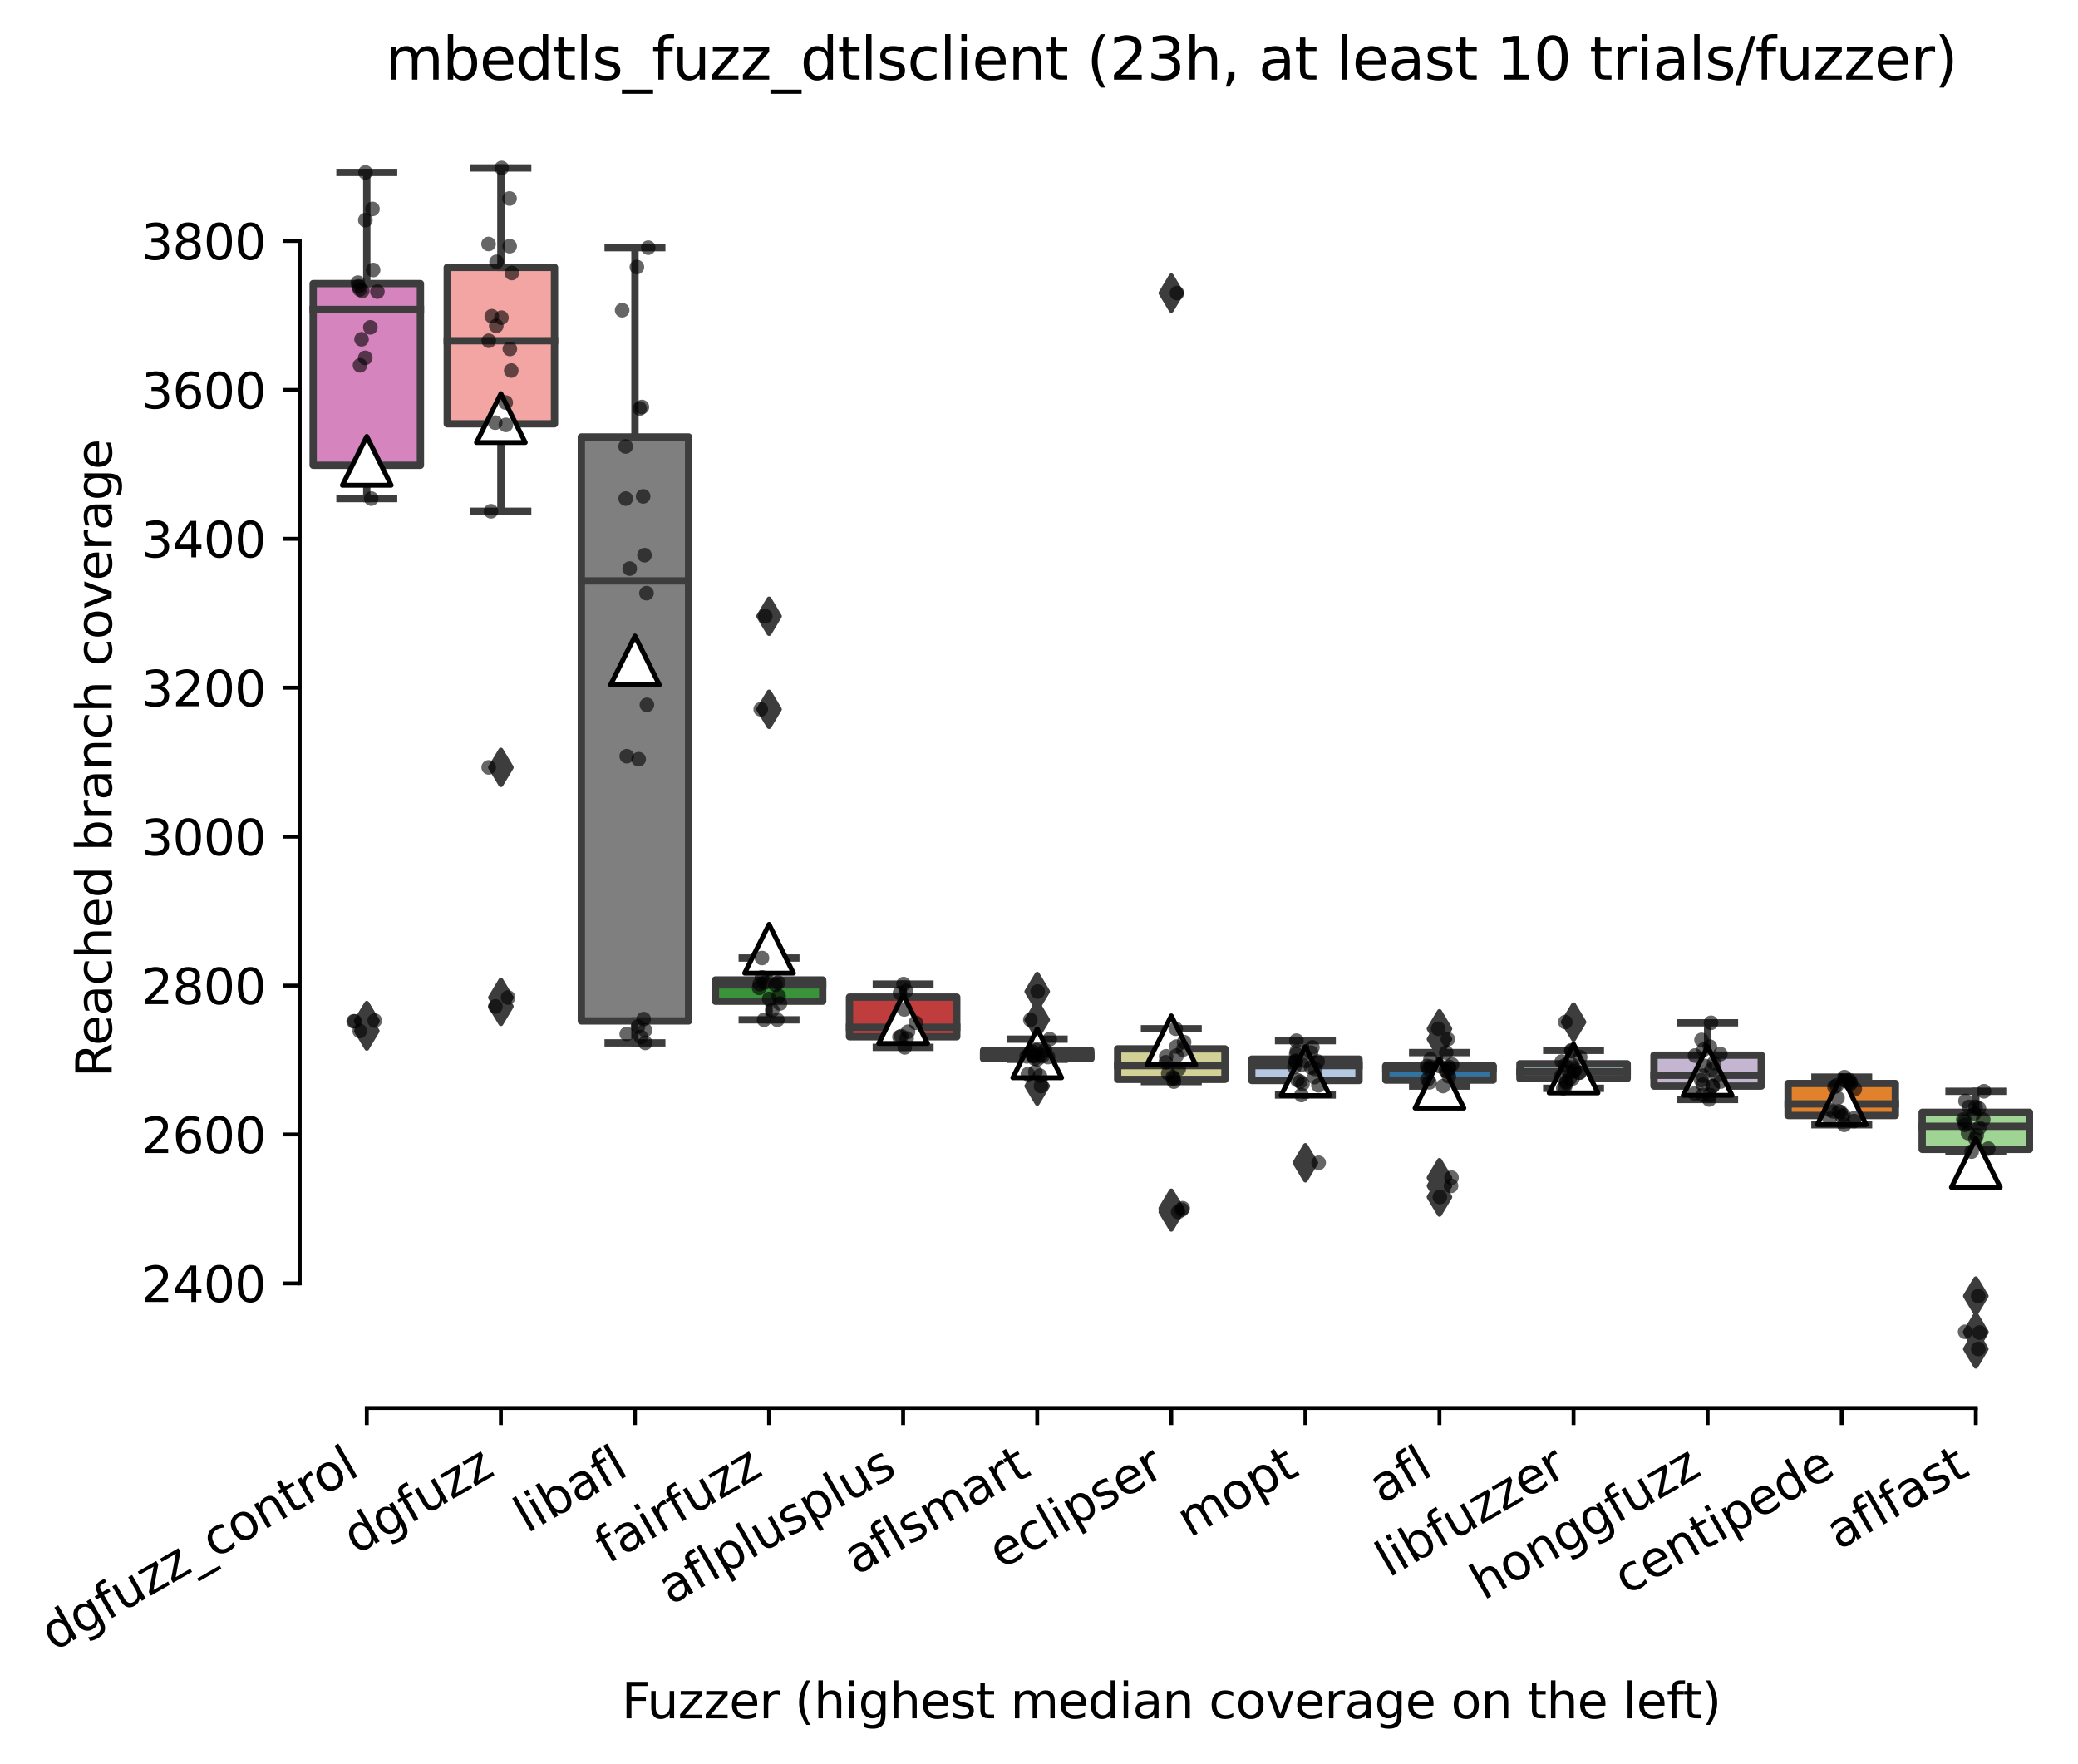 <?xml version="1.0" encoding="utf-8" standalone="no"?>
<!DOCTYPE svg PUBLIC "-//W3C//DTD SVG 1.1//EN"
  "http://www.w3.org/Graphics/SVG/1.1/DTD/svg11.dtd">
<svg xmlns:xlink="http://www.w3.org/1999/xlink" width="425.731pt" height="361.285pt" viewBox="0 0 425.731 361.285" xmlns="http://www.w3.org/2000/svg" version="1.1">
 <defs>
  <style type="text/css">*{stroke-linejoin: round; stroke-linecap: butt}</style>
 </defs>
 <g id="figure_1">
  <g id="patch_1">
   <path d="M 0 361.285 
L 425.731 361.285 
L 425.731 0 
L 0 0 
z
" style="fill: #ffffff"/>
  </g>
  <g id="axes_1">
   <g id="patch_2">
    <path d="M 61.411 288.43 
L 418.531 288.43 
L 418.531 22.318 
L 61.411 22.318 
z
" style="fill: #ffffff"/>
   </g>
   <g id="patch_3">
    <path d="M 64.158 95.314 
L 86.135 95.314 
L 86.135 58.095 
L 64.158 58.095 
L 64.158 95.314 
z
" clip-path="url(#p0b437e6b84)" style="fill: #d684bd; stroke: #3d3d3d; stroke-width: 1.5; stroke-linejoin: miter"/>
   </g>
   <g id="patch_4">
    <path d="M 91.629 86.81 
L 113.605 86.81 
L 113.605 54.778 
L 91.629 54.778 
L 91.629 86.81 
z
" clip-path="url(#p0b437e6b84)" style="fill: #f2a5a3; stroke: #3d3d3d; stroke-width: 1.5; stroke-linejoin: miter"/>
   </g>
   <g id="patch_5">
    <path d="M 119.1 209.143 
L 141.076 209.143 
L 141.076 89.517 
L 119.1 89.517 
L 119.1 209.143 
z
" clip-path="url(#p0b437e6b84)" style="fill: #7f7f7f; stroke: #3d3d3d; stroke-width: 1.5; stroke-linejoin: miter"/>
   </g>
   <g id="patch_6">
    <path d="M 146.57 205.1 
L 168.547 205.1 
L 168.547 200.753 
L 146.57 200.753 
L 146.57 205.1 
z
" clip-path="url(#p0b437e6b84)" style="fill: #3a923a; stroke: #3d3d3d; stroke-width: 1.5; stroke-linejoin: miter"/>
   </g>
   <g id="patch_7">
    <path d="M 174.041 212.384 
L 196.018 212.384 
L 196.018 204.261 
L 174.041 204.261 
L 174.041 212.384 
z
" clip-path="url(#p0b437e6b84)" style="fill: #c03d3e; stroke: #3d3d3d; stroke-width: 1.5; stroke-linejoin: miter"/>
   </g>
   <g id="patch_8">
    <path d="M 201.512 216.884 
L 223.488 216.884 
L 223.488 215.168 
L 201.512 215.168 
L 201.512 216.884 
z
" clip-path="url(#p0b437e6b84)" style="fill: #c7c7c7; stroke: #3d3d3d; stroke-width: 1.5; stroke-linejoin: miter"/>
   </g>
   <g id="patch_9">
    <path d="M 228.983 221.117 
L 250.959 221.117 
L 250.959 214.863 
L 228.983 214.863 
L 228.983 221.117 
z
" clip-path="url(#p0b437e6b84)" style="fill: #d1d197; stroke: #3d3d3d; stroke-width: 1.5; stroke-linejoin: miter"/>
   </g>
   <g id="patch_10">
    <path d="M 256.453 221.345 
L 278.43 221.345 
L 278.43 216.96 
L 256.453 216.96 
L 256.453 221.345 
z
" clip-path="url(#p0b437e6b84)" style="fill: #b5c8e1; stroke: #3d3d3d; stroke-width: 1.5; stroke-linejoin: miter"/>
   </g>
   <g id="patch_11">
    <path d="M 283.924 221.269 
L 305.901 221.269 
L 305.901 218.295 
L 283.924 218.295 
L 283.924 221.269 
z
" clip-path="url(#p0b437e6b84)" style="fill: #3274a1; stroke: #3d3d3d; stroke-width: 1.5; stroke-linejoin: miter"/>
   </g>
   <g id="patch_12">
    <path d="M 311.395 220.964 
L 333.372 220.964 
L 333.372 217.913 
L 311.395 217.913 
L 311.395 220.964 
z
" clip-path="url(#p0b437e6b84)" style="fill: #a7d4dc; stroke: #3d3d3d; stroke-width: 1.5; stroke-linejoin: miter"/>
   </g>
   <g id="patch_13">
    <path d="M 338.866 222.489 
L 360.842 222.489 
L 360.842 216.159 
L 338.866 216.159 
L 338.866 222.489 
z
" clip-path="url(#p0b437e6b84)" style="fill: #c4b5d0; stroke: #3d3d3d; stroke-width: 1.5; stroke-linejoin: miter"/>
   </g>
   <g id="patch_14">
    <path d="M 366.336 228.515 
L 388.313 228.515 
L 388.313 221.956 
L 366.336 221.956 
L 366.336 228.515 
z
" clip-path="url(#p0b437e6b84)" style="fill: #e1812c; stroke: #3d3d3d; stroke-width: 1.5; stroke-linejoin: miter"/>
   </g>
   <g id="patch_15">
    <path d="M 393.807 235.455 
L 415.784 235.455 
L 415.784 227.866 
L 393.807 227.866 
L 393.807 235.455 
z
" clip-path="url(#p0b437e6b84)" style="fill: #9fd495; stroke: #3d3d3d; stroke-width: 1.5; stroke-linejoin: miter"/>
   </g>
   <g id="matplotlib.axis_1">
    <g id="xtick_1">
     <g id="line2d_1">
      <defs>
       <path id="m1220a0d611" d="M 0 0 
L 0 3.5 
" style="stroke: #000000; stroke-width: 0.8"/>
      </defs>
      <g>
       <use xlink:href="#m1220a0d611" x="75.146" y="288.43" style="stroke: #000000; stroke-width: 0.8"/>
      </g>
     </g>
     <g id="text_1">
      <!-- dgfuzz_control -->
      <g transform="translate(10.999 338.365) rotate(-30) scale(0.1 -0.1)">
       <defs>
        <path id="DejaVuSans-64" d="M 2906 2969 
L 2906 4863 
L 3481 4863 
L 3481 0 
L 2906 0 
L 2906 525 
Q 2725 213 2448 61 
Q 2172 -91 1784 -91 
Q 1150 -91 751 415 
Q 353 922 353 1747 
Q 353 2572 751 3078 
Q 1150 3584 1784 3584 
Q 2172 3584 2448 3432 
Q 2725 3281 2906 2969 
z
M 947 1747 
Q 947 1113 1208 752 
Q 1469 391 1925 391 
Q 2381 391 2643 752 
Q 2906 1113 2906 1747 
Q 2906 2381 2643 2742 
Q 2381 3103 1925 3103 
Q 1469 3103 1208 2742 
Q 947 2381 947 1747 
z
" transform="scale(0.016)"/>
        <path id="DejaVuSans-67" d="M 2906 1791 
Q 2906 2416 2648 2759 
Q 2391 3103 1925 3103 
Q 1463 3103 1205 2759 
Q 947 2416 947 1791 
Q 947 1169 1205 825 
Q 1463 481 1925 481 
Q 2391 481 2648 825 
Q 2906 1169 2906 1791 
z
M 3481 434 
Q 3481 -459 3084 -895 
Q 2688 -1331 1869 -1331 
Q 1566 -1331 1297 -1286 
Q 1028 -1241 775 -1147 
L 775 -588 
Q 1028 -725 1275 -790 
Q 1522 -856 1778 -856 
Q 2344 -856 2625 -561 
Q 2906 -266 2906 331 
L 2906 616 
Q 2728 306 2450 153 
Q 2172 0 1784 0 
Q 1141 0 747 490 
Q 353 981 353 1791 
Q 353 2603 747 3093 
Q 1141 3584 1784 3584 
Q 2172 3584 2450 3431 
Q 2728 3278 2906 2969 
L 2906 3500 
L 3481 3500 
L 3481 434 
z
" transform="scale(0.016)"/>
        <path id="DejaVuSans-66" d="M 2375 4863 
L 2375 4384 
L 1825 4384 
Q 1516 4384 1395 4259 
Q 1275 4134 1275 3809 
L 1275 3500 
L 2222 3500 
L 2222 3053 
L 1275 3053 
L 1275 0 
L 697 0 
L 697 3053 
L 147 3053 
L 147 3500 
L 697 3500 
L 697 3744 
Q 697 4328 969 4595 
Q 1241 4863 1831 4863 
L 2375 4863 
z
" transform="scale(0.016)"/>
        <path id="DejaVuSans-75" d="M 544 1381 
L 544 3500 
L 1119 3500 
L 1119 1403 
Q 1119 906 1312 657 
Q 1506 409 1894 409 
Q 2359 409 2629 706 
Q 2900 1003 2900 1516 
L 2900 3500 
L 3475 3500 
L 3475 0 
L 2900 0 
L 2900 538 
Q 2691 219 2414 64 
Q 2138 -91 1772 -91 
Q 1169 -91 856 284 
Q 544 659 544 1381 
z
M 1991 3584 
L 1991 3584 
z
" transform="scale(0.016)"/>
        <path id="DejaVuSans-7a" d="M 353 3500 
L 3084 3500 
L 3084 2975 
L 922 459 
L 3084 459 
L 3084 0 
L 275 0 
L 275 525 
L 2438 3041 
L 353 3041 
L 353 3500 
z
" transform="scale(0.016)"/>
        <path id="DejaVuSans-5f" d="M 3263 -1063 
L 3263 -1509 
L -63 -1509 
L -63 -1063 
L 3263 -1063 
z
" transform="scale(0.016)"/>
        <path id="DejaVuSans-63" d="M 3122 3366 
L 3122 2828 
Q 2878 2963 2633 3030 
Q 2388 3097 2138 3097 
Q 1578 3097 1268 2742 
Q 959 2388 959 1747 
Q 959 1106 1268 751 
Q 1578 397 2138 397 
Q 2388 397 2633 464 
Q 2878 531 3122 666 
L 3122 134 
Q 2881 22 2623 -34 
Q 2366 -91 2075 -91 
Q 1284 -91 818 406 
Q 353 903 353 1747 
Q 353 2603 823 3093 
Q 1294 3584 2113 3584 
Q 2378 3584 2631 3529 
Q 2884 3475 3122 3366 
z
" transform="scale(0.016)"/>
        <path id="DejaVuSans-6f" d="M 1959 3097 
Q 1497 3097 1228 2736 
Q 959 2375 959 1747 
Q 959 1119 1226 758 
Q 1494 397 1959 397 
Q 2419 397 2687 759 
Q 2956 1122 2956 1747 
Q 2956 2369 2687 2733 
Q 2419 3097 1959 3097 
z
M 1959 3584 
Q 2709 3584 3137 3096 
Q 3566 2609 3566 1747 
Q 3566 888 3137 398 
Q 2709 -91 1959 -91 
Q 1206 -91 779 398 
Q 353 888 353 1747 
Q 353 2609 779 3096 
Q 1206 3584 1959 3584 
z
" transform="scale(0.016)"/>
        <path id="DejaVuSans-6e" d="M 3513 2113 
L 3513 0 
L 2938 0 
L 2938 2094 
Q 2938 2591 2744 2837 
Q 2550 3084 2163 3084 
Q 1697 3084 1428 2787 
Q 1159 2491 1159 1978 
L 1159 0 
L 581 0 
L 581 3500 
L 1159 3500 
L 1159 2956 
Q 1366 3272 1645 3428 
Q 1925 3584 2291 3584 
Q 2894 3584 3203 3211 
Q 3513 2838 3513 2113 
z
" transform="scale(0.016)"/>
        <path id="DejaVuSans-74" d="M 1172 4494 
L 1172 3500 
L 2356 3500 
L 2356 3053 
L 1172 3053 
L 1172 1153 
Q 1172 725 1289 603 
Q 1406 481 1766 481 
L 2356 481 
L 2356 0 
L 1766 0 
Q 1100 0 847 248 
Q 594 497 594 1153 
L 594 3053 
L 172 3053 
L 172 3500 
L 594 3500 
L 594 4494 
L 1172 4494 
z
" transform="scale(0.016)"/>
        <path id="DejaVuSans-72" d="M 2631 2963 
Q 2534 3019 2420 3045 
Q 2306 3072 2169 3072 
Q 1681 3072 1420 2755 
Q 1159 2438 1159 1844 
L 1159 0 
L 581 0 
L 581 3500 
L 1159 3500 
L 1159 2956 
Q 1341 3275 1631 3429 
Q 1922 3584 2338 3584 
Q 2397 3584 2469 3576 
Q 2541 3569 2628 3553 
L 2631 2963 
z
" transform="scale(0.016)"/>
        <path id="DejaVuSans-6c" d="M 603 4863 
L 1178 4863 
L 1178 0 
L 603 0 
L 603 4863 
z
" transform="scale(0.016)"/>
       </defs>
       <use xlink:href="#DejaVuSans-64"/>
       <use xlink:href="#DejaVuSans-67" x="63.477"/>
       <use xlink:href="#DejaVuSans-66" x="126.953"/>
       <use xlink:href="#DejaVuSans-75" x="162.158"/>
       <use xlink:href="#DejaVuSans-7a" x="225.537"/>
       <use xlink:href="#DejaVuSans-7a" x="278.027"/>
       <use xlink:href="#DejaVuSans-5f" x="330.518"/>
       <use xlink:href="#DejaVuSans-63" x="380.518"/>
       <use xlink:href="#DejaVuSans-6f" x="435.498"/>
       <use xlink:href="#DejaVuSans-6e" x="496.68"/>
       <use xlink:href="#DejaVuSans-74" x="560.059"/>
       <use xlink:href="#DejaVuSans-72" x="599.268"/>
       <use xlink:href="#DejaVuSans-6f" x="638.131"/>
       <use xlink:href="#DejaVuSans-6c" x="699.312"/>
      </g>
     </g>
    </g>
    <g id="xtick_2">
     <g id="line2d_2">
      <g>
       <use xlink:href="#m1220a0d611" x="102.617" y="288.43" style="stroke: #000000; stroke-width: 0.8"/>
      </g>
     </g>
     <g id="text_2">
      <!-- dgfuzz -->
      <g transform="translate(72.954 318.536) rotate(-30) scale(0.1 -0.1)">
       <use xlink:href="#DejaVuSans-64"/>
       <use xlink:href="#DejaVuSans-67" x="63.477"/>
       <use xlink:href="#DejaVuSans-66" x="126.953"/>
       <use xlink:href="#DejaVuSans-75" x="162.158"/>
       <use xlink:href="#DejaVuSans-7a" x="225.537"/>
       <use xlink:href="#DejaVuSans-7a" x="278.027"/>
      </g>
     </g>
    </g>
    <g id="xtick_3">
     <g id="line2d_3">
      <g>
       <use xlink:href="#m1220a0d611" x="130.088" y="288.43" style="stroke: #000000; stroke-width: 0.8"/>
      </g>
     </g>
     <g id="text_3">
      <!-- libafl -->
      <g transform="translate(107.977 314.176) rotate(-30) scale(0.1 -0.1)">
       <defs>
        <path id="DejaVuSans-69" d="M 603 3500 
L 1178 3500 
L 1178 0 
L 603 0 
L 603 3500 
z
M 603 4863 
L 1178 4863 
L 1178 4134 
L 603 4134 
L 603 4863 
z
" transform="scale(0.016)"/>
        <path id="DejaVuSans-62" d="M 3116 1747 
Q 3116 2381 2855 2742 
Q 2594 3103 2138 3103 
Q 1681 3103 1420 2742 
Q 1159 2381 1159 1747 
Q 1159 1113 1420 752 
Q 1681 391 2138 391 
Q 2594 391 2855 752 
Q 3116 1113 3116 1747 
z
M 1159 2969 
Q 1341 3281 1617 3432 
Q 1894 3584 2278 3584 
Q 2916 3584 3314 3078 
Q 3713 2572 3713 1747 
Q 3713 922 3314 415 
Q 2916 -91 2278 -91 
Q 1894 -91 1617 61 
Q 1341 213 1159 525 
L 1159 0 
L 581 0 
L 581 4863 
L 1159 4863 
L 1159 2969 
z
" transform="scale(0.016)"/>
        <path id="DejaVuSans-61" d="M 2194 1759 
Q 1497 1759 1228 1600 
Q 959 1441 959 1056 
Q 959 750 1161 570 
Q 1363 391 1709 391 
Q 2188 391 2477 730 
Q 2766 1069 2766 1631 
L 2766 1759 
L 2194 1759 
z
M 3341 1997 
L 3341 0 
L 2766 0 
L 2766 531 
Q 2569 213 2275 61 
Q 1981 -91 1556 -91 
Q 1019 -91 701 211 
Q 384 513 384 1019 
Q 384 1609 779 1909 
Q 1175 2209 1959 2209 
L 2766 2209 
L 2766 2266 
Q 2766 2663 2505 2880 
Q 2244 3097 1772 3097 
Q 1472 3097 1187 3025 
Q 903 2953 641 2809 
L 641 3341 
Q 956 3463 1253 3523 
Q 1550 3584 1831 3584 
Q 2591 3584 2966 3190 
Q 3341 2797 3341 1997 
z
" transform="scale(0.016)"/>
       </defs>
       <use xlink:href="#DejaVuSans-6c"/>
       <use xlink:href="#DejaVuSans-69" x="27.783"/>
       <use xlink:href="#DejaVuSans-62" x="55.566"/>
       <use xlink:href="#DejaVuSans-61" x="119.043"/>
       <use xlink:href="#DejaVuSans-66" x="180.322"/>
       <use xlink:href="#DejaVuSans-6c" x="215.527"/>
      </g>
     </g>
    </g>
    <g id="xtick_4">
     <g id="line2d_4">
      <g>
       <use xlink:href="#m1220a0d611" x="157.559" y="288.43" style="stroke: #000000; stroke-width: 0.8"/>
      </g>
     </g>
     <g id="text_4">
      <!-- fairfuzz -->
      <g transform="translate(124.569 320.457) rotate(-30) scale(0.1 -0.1)">
       <use xlink:href="#DejaVuSans-66"/>
       <use xlink:href="#DejaVuSans-61" x="35.205"/>
       <use xlink:href="#DejaVuSans-69" x="96.484"/>
       <use xlink:href="#DejaVuSans-72" x="124.268"/>
       <use xlink:href="#DejaVuSans-66" x="165.381"/>
       <use xlink:href="#DejaVuSans-75" x="200.586"/>
       <use xlink:href="#DejaVuSans-7a" x="263.965"/>
       <use xlink:href="#DejaVuSans-7a" x="316.455"/>
      </g>
     </g>
    </g>
    <g id="xtick_5">
     <g id="line2d_5">
      <g>
       <use xlink:href="#m1220a0d611" x="185.029" y="288.43" style="stroke: #000000; stroke-width: 0.8"/>
      </g>
     </g>
     <g id="text_5">
      <!-- aflplusplus -->
      <g transform="translate(137.42 328.897) rotate(-30) scale(0.1 -0.1)">
       <defs>
        <path id="DejaVuSans-70" d="M 1159 525 
L 1159 -1331 
L 581 -1331 
L 581 3500 
L 1159 3500 
L 1159 2969 
Q 1341 3281 1617 3432 
Q 1894 3584 2278 3584 
Q 2916 3584 3314 3078 
Q 3713 2572 3713 1747 
Q 3713 922 3314 415 
Q 2916 -91 2278 -91 
Q 1894 -91 1617 61 
Q 1341 213 1159 525 
z
M 3116 1747 
Q 3116 2381 2855 2742 
Q 2594 3103 2138 3103 
Q 1681 3103 1420 2742 
Q 1159 2381 1159 1747 
Q 1159 1113 1420 752 
Q 1681 391 2138 391 
Q 2594 391 2855 752 
Q 3116 1113 3116 1747 
z
" transform="scale(0.016)"/>
        <path id="DejaVuSans-73" d="M 2834 3397 
L 2834 2853 
Q 2591 2978 2328 3040 
Q 2066 3103 1784 3103 
Q 1356 3103 1142 2972 
Q 928 2841 928 2578 
Q 928 2378 1081 2264 
Q 1234 2150 1697 2047 
L 1894 2003 
Q 2506 1872 2764 1633 
Q 3022 1394 3022 966 
Q 3022 478 2636 193 
Q 2250 -91 1575 -91 
Q 1294 -91 989 -36 
Q 684 19 347 128 
L 347 722 
Q 666 556 975 473 
Q 1284 391 1588 391 
Q 1994 391 2212 530 
Q 2431 669 2431 922 
Q 2431 1156 2273 1281 
Q 2116 1406 1581 1522 
L 1381 1569 
Q 847 1681 609 1914 
Q 372 2147 372 2553 
Q 372 3047 722 3315 
Q 1072 3584 1716 3584 
Q 2034 3584 2315 3537 
Q 2597 3491 2834 3397 
z
" transform="scale(0.016)"/>
       </defs>
       <use xlink:href="#DejaVuSans-61"/>
       <use xlink:href="#DejaVuSans-66" x="61.279"/>
       <use xlink:href="#DejaVuSans-6c" x="96.484"/>
       <use xlink:href="#DejaVuSans-70" x="124.268"/>
       <use xlink:href="#DejaVuSans-6c" x="187.744"/>
       <use xlink:href="#DejaVuSans-75" x="215.527"/>
       <use xlink:href="#DejaVuSans-73" x="278.906"/>
       <use xlink:href="#DejaVuSans-70" x="331.006"/>
       <use xlink:href="#DejaVuSans-6c" x="394.482"/>
       <use xlink:href="#DejaVuSans-75" x="422.266"/>
       <use xlink:href="#DejaVuSans-73" x="485.645"/>
      </g>
     </g>
    </g>
    <g id="xtick_6">
     <g id="line2d_6">
      <g>
       <use xlink:href="#m1220a0d611" x="212.5" y="288.43" style="stroke: #000000; stroke-width: 0.8"/>
      </g>
     </g>
     <g id="text_6">
      <!-- aflsmart -->
      <g transform="translate(175.489 322.779) rotate(-30) scale(0.1 -0.1)">
       <defs>
        <path id="DejaVuSans-6d" d="M 3328 2828 
Q 3544 3216 3844 3400 
Q 4144 3584 4550 3584 
Q 5097 3584 5394 3201 
Q 5691 2819 5691 2113 
L 5691 0 
L 5113 0 
L 5113 2094 
Q 5113 2597 4934 2840 
Q 4756 3084 4391 3084 
Q 3944 3084 3684 2787 
Q 3425 2491 3425 1978 
L 3425 0 
L 2847 0 
L 2847 2094 
Q 2847 2600 2669 2842 
Q 2491 3084 2119 3084 
Q 1678 3084 1418 2786 
Q 1159 2488 1159 1978 
L 1159 0 
L 581 0 
L 581 3500 
L 1159 3500 
L 1159 2956 
Q 1356 3278 1631 3431 
Q 1906 3584 2284 3584 
Q 2666 3584 2933 3390 
Q 3200 3197 3328 2828 
z
" transform="scale(0.016)"/>
       </defs>
       <use xlink:href="#DejaVuSans-61"/>
       <use xlink:href="#DejaVuSans-66" x="61.279"/>
       <use xlink:href="#DejaVuSans-6c" x="96.484"/>
       <use xlink:href="#DejaVuSans-73" x="124.268"/>
       <use xlink:href="#DejaVuSans-6d" x="176.367"/>
       <use xlink:href="#DejaVuSans-61" x="273.779"/>
       <use xlink:href="#DejaVuSans-72" x="335.059"/>
       <use xlink:href="#DejaVuSans-74" x="376.172"/>
      </g>
     </g>
    </g>
    <g id="xtick_7">
     <g id="line2d_7">
      <g>
       <use xlink:href="#m1220a0d611" x="239.971" y="288.43" style="stroke: #000000; stroke-width: 0.8"/>
      </g>
     </g>
     <g id="text_7">
      <!-- eclipser -->
      <g transform="translate(205.13 321.525) rotate(-30) scale(0.1 -0.1)">
       <defs>
        <path id="DejaVuSans-65" d="M 3597 1894 
L 3597 1613 
L 953 1613 
Q 991 1019 1311 708 
Q 1631 397 2203 397 
Q 2534 397 2845 478 
Q 3156 559 3463 722 
L 3463 178 
Q 3153 47 2828 -22 
Q 2503 -91 2169 -91 
Q 1331 -91 842 396 
Q 353 884 353 1716 
Q 353 2575 817 3079 
Q 1281 3584 2069 3584 
Q 2775 3584 3186 3129 
Q 3597 2675 3597 1894 
z
M 3022 2063 
Q 3016 2534 2758 2815 
Q 2500 3097 2075 3097 
Q 1594 3097 1305 2825 
Q 1016 2553 972 2059 
L 3022 2063 
z
" transform="scale(0.016)"/>
       </defs>
       <use xlink:href="#DejaVuSans-65"/>
       <use xlink:href="#DejaVuSans-63" x="61.523"/>
       <use xlink:href="#DejaVuSans-6c" x="116.504"/>
       <use xlink:href="#DejaVuSans-69" x="144.287"/>
       <use xlink:href="#DejaVuSans-70" x="172.07"/>
       <use xlink:href="#DejaVuSans-73" x="235.547"/>
       <use xlink:href="#DejaVuSans-65" x="287.646"/>
       <use xlink:href="#DejaVuSans-72" x="349.17"/>
      </g>
     </g>
    </g>
    <g id="xtick_8">
     <g id="line2d_8">
      <g>
       <use xlink:href="#m1220a0d611" x="267.442" y="288.43" style="stroke: #000000; stroke-width: 0.8"/>
      </g>
     </g>
     <g id="text_8">
      <!-- mopt -->
      <g transform="translate(243.774 315.075) rotate(-30) scale(0.1 -0.1)">
       <use xlink:href="#DejaVuSans-6d"/>
       <use xlink:href="#DejaVuSans-6f" x="97.412"/>
       <use xlink:href="#DejaVuSans-70" x="158.594"/>
       <use xlink:href="#DejaVuSans-74" x="222.07"/>
      </g>
     </g>
    </g>
    <g id="xtick_9">
     <g id="line2d_9">
      <g>
       <use xlink:href="#m1220a0d611" x="294.912" y="288.43" style="stroke: #000000; stroke-width: 0.8"/>
      </g>
     </g>
     <g id="text_9">
      <!-- afl -->
      <g transform="translate(283.111 308.224) rotate(-30) scale(0.1 -0.1)">
       <use xlink:href="#DejaVuSans-61"/>
       <use xlink:href="#DejaVuSans-66" x="61.279"/>
       <use xlink:href="#DejaVuSans-6c" x="96.484"/>
      </g>
     </g>
    </g>
    <g id="xtick_10">
     <g id="line2d_10">
      <g>
       <use xlink:href="#m1220a0d611" x="322.383" y="288.43" style="stroke: #000000; stroke-width: 0.8"/>
      </g>
     </g>
     <g id="text_10">
      <!-- libfuzzer -->
      <g transform="translate(284.517 323.272) rotate(-30) scale(0.1 -0.1)">
       <use xlink:href="#DejaVuSans-6c"/>
       <use xlink:href="#DejaVuSans-69" x="27.783"/>
       <use xlink:href="#DejaVuSans-62" x="55.566"/>
       <use xlink:href="#DejaVuSans-66" x="119.043"/>
       <use xlink:href="#DejaVuSans-75" x="154.248"/>
       <use xlink:href="#DejaVuSans-7a" x="217.627"/>
       <use xlink:href="#DejaVuSans-7a" x="270.117"/>
       <use xlink:href="#DejaVuSans-65" x="322.607"/>
       <use xlink:href="#DejaVuSans-72" x="384.131"/>
      </g>
     </g>
    </g>
    <g id="xtick_11">
     <g id="line2d_11">
      <g>
       <use xlink:href="#m1220a0d611" x="349.854" y="288.43" style="stroke: #000000; stroke-width: 0.8"/>
      </g>
     </g>
     <g id="text_11">
      <!-- honggfuzz -->
      <g transform="translate(303.915 327.933) rotate(-30) scale(0.1 -0.1)">
       <defs>
        <path id="DejaVuSans-68" d="M 3513 2113 
L 3513 0 
L 2938 0 
L 2938 2094 
Q 2938 2591 2744 2837 
Q 2550 3084 2163 3084 
Q 1697 3084 1428 2787 
Q 1159 2491 1159 1978 
L 1159 0 
L 581 0 
L 581 4863 
L 1159 4863 
L 1159 2956 
Q 1366 3272 1645 3428 
Q 1925 3584 2291 3584 
Q 2894 3584 3203 3211 
Q 3513 2838 3513 2113 
z
" transform="scale(0.016)"/>
       </defs>
       <use xlink:href="#DejaVuSans-68"/>
       <use xlink:href="#DejaVuSans-6f" x="63.379"/>
       <use xlink:href="#DejaVuSans-6e" x="124.561"/>
       <use xlink:href="#DejaVuSans-67" x="187.939"/>
       <use xlink:href="#DejaVuSans-67" x="251.416"/>
       <use xlink:href="#DejaVuSans-66" x="314.893"/>
       <use xlink:href="#DejaVuSans-75" x="350.098"/>
       <use xlink:href="#DejaVuSans-7a" x="413.477"/>
       <use xlink:href="#DejaVuSans-7a" x="465.967"/>
      </g>
     </g>
    </g>
    <g id="xtick_12">
     <g id="line2d_12">
      <g>
       <use xlink:href="#m1220a0d611" x="377.325" y="288.43" style="stroke: #000000; stroke-width: 0.8"/>
      </g>
     </g>
     <g id="text_12">
      <!-- centipede -->
      <g transform="translate(333.252 326.856) rotate(-30) scale(0.1 -0.1)">
       <use xlink:href="#DejaVuSans-63"/>
       <use xlink:href="#DejaVuSans-65" x="54.98"/>
       <use xlink:href="#DejaVuSans-6e" x="116.504"/>
       <use xlink:href="#DejaVuSans-74" x="179.883"/>
       <use xlink:href="#DejaVuSans-69" x="219.092"/>
       <use xlink:href="#DejaVuSans-70" x="246.875"/>
       <use xlink:href="#DejaVuSans-65" x="310.352"/>
       <use xlink:href="#DejaVuSans-64" x="371.875"/>
       <use xlink:href="#DejaVuSans-65" x="435.352"/>
      </g>
     </g>
    </g>
    <g id="xtick_13">
     <g id="line2d_13">
      <g>
       <use xlink:href="#m1220a0d611" x="404.796" y="288.43" style="stroke: #000000; stroke-width: 0.8"/>
      </g>
     </g>
     <g id="text_13">
      <!-- aflfast -->
      <g transform="translate(376.732 317.613) rotate(-30) scale(0.1 -0.1)">
       <use xlink:href="#DejaVuSans-61"/>
       <use xlink:href="#DejaVuSans-66" x="61.279"/>
       <use xlink:href="#DejaVuSans-6c" x="96.484"/>
       <use xlink:href="#DejaVuSans-66" x="124.268"/>
       <use xlink:href="#DejaVuSans-61" x="159.473"/>
       <use xlink:href="#DejaVuSans-73" x="220.752"/>
       <use xlink:href="#DejaVuSans-74" x="272.852"/>
      </g>
     </g>
    </g>
    <g id="text_14">
     <!-- Fuzzer (highest median coverage on the left) -->
     <g transform="translate(127.353 352.006) scale(0.1 -0.1)">
      <defs>
       <path id="DejaVuSans-46" d="M 628 4666 
L 3309 4666 
L 3309 4134 
L 1259 4134 
L 1259 2759 
L 3109 2759 
L 3109 2228 
L 1259 2228 
L 1259 0 
L 628 0 
L 628 4666 
z
" transform="scale(0.016)"/>
       <path id="DejaVuSans-20" transform="scale(0.016)"/>
       <path id="DejaVuSans-28" d="M 1984 4856 
Q 1566 4138 1362 3434 
Q 1159 2731 1159 2009 
Q 1159 1288 1364 580 
Q 1569 -128 1984 -844 
L 1484 -844 
Q 1016 -109 783 600 
Q 550 1309 550 2009 
Q 550 2706 781 3412 
Q 1013 4119 1484 4856 
L 1984 4856 
z
" transform="scale(0.016)"/>
       <path id="DejaVuSans-76" d="M 191 3500 
L 800 3500 
L 1894 563 
L 2988 3500 
L 3597 3500 
L 2284 0 
L 1503 0 
L 191 3500 
z
" transform="scale(0.016)"/>
       <path id="DejaVuSans-29" d="M 513 4856 
L 1013 4856 
Q 1481 4119 1714 3412 
Q 1947 2706 1947 2009 
Q 1947 1309 1714 600 
Q 1481 -109 1013 -844 
L 513 -844 
Q 928 -128 1133 580 
Q 1338 1288 1338 2009 
Q 1338 2731 1133 3434 
Q 928 4138 513 4856 
z
" transform="scale(0.016)"/>
      </defs>
      <use xlink:href="#DejaVuSans-46"/>
      <use xlink:href="#DejaVuSans-75" x="52.02"/>
      <use xlink:href="#DejaVuSans-7a" x="115.398"/>
      <use xlink:href="#DejaVuSans-7a" x="167.889"/>
      <use xlink:href="#DejaVuSans-65" x="220.379"/>
      <use xlink:href="#DejaVuSans-72" x="281.902"/>
      <use xlink:href="#DejaVuSans-20" x="323.016"/>
      <use xlink:href="#DejaVuSans-28" x="354.803"/>
      <use xlink:href="#DejaVuSans-68" x="393.816"/>
      <use xlink:href="#DejaVuSans-69" x="457.195"/>
      <use xlink:href="#DejaVuSans-67" x="484.979"/>
      <use xlink:href="#DejaVuSans-68" x="548.455"/>
      <use xlink:href="#DejaVuSans-65" x="611.834"/>
      <use xlink:href="#DejaVuSans-73" x="673.357"/>
      <use xlink:href="#DejaVuSans-74" x="725.457"/>
      <use xlink:href="#DejaVuSans-20" x="764.666"/>
      <use xlink:href="#DejaVuSans-6d" x="796.453"/>
      <use xlink:href="#DejaVuSans-65" x="893.865"/>
      <use xlink:href="#DejaVuSans-64" x="955.389"/>
      <use xlink:href="#DejaVuSans-69" x="1018.865"/>
      <use xlink:href="#DejaVuSans-61" x="1046.648"/>
      <use xlink:href="#DejaVuSans-6e" x="1107.928"/>
      <use xlink:href="#DejaVuSans-20" x="1171.307"/>
      <use xlink:href="#DejaVuSans-63" x="1203.094"/>
      <use xlink:href="#DejaVuSans-6f" x="1258.074"/>
      <use xlink:href="#DejaVuSans-76" x="1319.256"/>
      <use xlink:href="#DejaVuSans-65" x="1378.436"/>
      <use xlink:href="#DejaVuSans-72" x="1439.959"/>
      <use xlink:href="#DejaVuSans-61" x="1481.072"/>
      <use xlink:href="#DejaVuSans-67" x="1542.352"/>
      <use xlink:href="#DejaVuSans-65" x="1605.828"/>
      <use xlink:href="#DejaVuSans-20" x="1667.352"/>
      <use xlink:href="#DejaVuSans-6f" x="1699.139"/>
      <use xlink:href="#DejaVuSans-6e" x="1760.32"/>
      <use xlink:href="#DejaVuSans-20" x="1823.699"/>
      <use xlink:href="#DejaVuSans-74" x="1855.486"/>
      <use xlink:href="#DejaVuSans-68" x="1894.695"/>
      <use xlink:href="#DejaVuSans-65" x="1958.074"/>
      <use xlink:href="#DejaVuSans-20" x="2019.598"/>
      <use xlink:href="#DejaVuSans-6c" x="2051.385"/>
      <use xlink:href="#DejaVuSans-65" x="2079.168"/>
      <use xlink:href="#DejaVuSans-66" x="2140.691"/>
      <use xlink:href="#DejaVuSans-74" x="2174.146"/>
      <use xlink:href="#DejaVuSans-29" x="2213.355"/>
     </g>
    </g>
   </g>
   <g id="matplotlib.axis_2">
    <g id="ytick_1">
     <g id="line2d_14">
      <defs>
       <path id="md71729f42d" d="M 0 0 
L -3.5 0 
" style="stroke: #000000; stroke-width: 0.8"/>
      </defs>
      <g>
       <use xlink:href="#md71729f42d" x="61.411" y="262.911" style="stroke: #000000; stroke-width: 0.8"/>
      </g>
     </g>
     <g id="text_15">
      <!-- 2400 -->
      <g transform="translate(28.961 266.71) scale(0.1 -0.1)">
       <defs>
        <path id="DejaVuSans-32" d="M 1228 531 
L 3431 531 
L 3431 0 
L 469 0 
L 469 531 
Q 828 903 1448 1529 
Q 2069 2156 2228 2338 
Q 2531 2678 2651 2914 
Q 2772 3150 2772 3378 
Q 2772 3750 2511 3984 
Q 2250 4219 1831 4219 
Q 1534 4219 1204 4116 
Q 875 4013 500 3803 
L 500 4441 
Q 881 4594 1212 4672 
Q 1544 4750 1819 4750 
Q 2544 4750 2975 4387 
Q 3406 4025 3406 3419 
Q 3406 3131 3298 2873 
Q 3191 2616 2906 2266 
Q 2828 2175 2409 1742 
Q 1991 1309 1228 531 
z
" transform="scale(0.016)"/>
        <path id="DejaVuSans-34" d="M 2419 4116 
L 825 1625 
L 2419 1625 
L 2419 4116 
z
M 2253 4666 
L 3047 4666 
L 3047 1625 
L 3713 1625 
L 3713 1100 
L 3047 1100 
L 3047 0 
L 2419 0 
L 2419 1100 
L 313 1100 
L 313 1709 
L 2253 4666 
z
" transform="scale(0.016)"/>
        <path id="DejaVuSans-30" d="M 2034 4250 
Q 1547 4250 1301 3770 
Q 1056 3291 1056 2328 
Q 1056 1369 1301 889 
Q 1547 409 2034 409 
Q 2525 409 2770 889 
Q 3016 1369 3016 2328 
Q 3016 3291 2770 3770 
Q 2525 4250 2034 4250 
z
M 2034 4750 
Q 2819 4750 3233 4129 
Q 3647 3509 3647 2328 
Q 3647 1150 3233 529 
Q 2819 -91 2034 -91 
Q 1250 -91 836 529 
Q 422 1150 422 2328 
Q 422 3509 836 4129 
Q 1250 4750 2034 4750 
z
" transform="scale(0.016)"/>
       </defs>
       <use xlink:href="#DejaVuSans-32"/>
       <use xlink:href="#DejaVuSans-34" x="63.623"/>
       <use xlink:href="#DejaVuSans-30" x="127.246"/>
       <use xlink:href="#DejaVuSans-30" x="190.869"/>
      </g>
     </g>
    </g>
    <g id="ytick_2">
     <g id="line2d_15">
      <g>
       <use xlink:href="#md71729f42d" x="61.411" y="232.404" style="stroke: #000000; stroke-width: 0.8"/>
      </g>
     </g>
     <g id="text_16">
      <!-- 2600 -->
      <g transform="translate(28.961 236.203) scale(0.1 -0.1)">
       <defs>
        <path id="DejaVuSans-36" d="M 2113 2584 
Q 1688 2584 1439 2293 
Q 1191 2003 1191 1497 
Q 1191 994 1439 701 
Q 1688 409 2113 409 
Q 2538 409 2786 701 
Q 3034 994 3034 1497 
Q 3034 2003 2786 2293 
Q 2538 2584 2113 2584 
z
M 3366 4563 
L 3366 3988 
Q 3128 4100 2886 4159 
Q 2644 4219 2406 4219 
Q 1781 4219 1451 3797 
Q 1122 3375 1075 2522 
Q 1259 2794 1537 2939 
Q 1816 3084 2150 3084 
Q 2853 3084 3261 2657 
Q 3669 2231 3669 1497 
Q 3669 778 3244 343 
Q 2819 -91 2113 -91 
Q 1303 -91 875 529 
Q 447 1150 447 2328 
Q 447 3434 972 4092 
Q 1497 4750 2381 4750 
Q 2619 4750 2861 4703 
Q 3103 4656 3366 4563 
z
" transform="scale(0.016)"/>
       </defs>
       <use xlink:href="#DejaVuSans-32"/>
       <use xlink:href="#DejaVuSans-36" x="63.623"/>
       <use xlink:href="#DejaVuSans-30" x="127.246"/>
       <use xlink:href="#DejaVuSans-30" x="190.869"/>
      </g>
     </g>
    </g>
    <g id="ytick_3">
     <g id="line2d_16">
      <g>
       <use xlink:href="#md71729f42d" x="61.411" y="201.897" style="stroke: #000000; stroke-width: 0.8"/>
      </g>
     </g>
     <g id="text_17">
      <!-- 2800 -->
      <g transform="translate(28.961 205.696) scale(0.1 -0.1)">
       <defs>
        <path id="DejaVuSans-38" d="M 2034 2216 
Q 1584 2216 1326 1975 
Q 1069 1734 1069 1313 
Q 1069 891 1326 650 
Q 1584 409 2034 409 
Q 2484 409 2743 651 
Q 3003 894 3003 1313 
Q 3003 1734 2745 1975 
Q 2488 2216 2034 2216 
z
M 1403 2484 
Q 997 2584 770 2862 
Q 544 3141 544 3541 
Q 544 4100 942 4425 
Q 1341 4750 2034 4750 
Q 2731 4750 3128 4425 
Q 3525 4100 3525 3541 
Q 3525 3141 3298 2862 
Q 3072 2584 2669 2484 
Q 3125 2378 3379 2068 
Q 3634 1759 3634 1313 
Q 3634 634 3220 271 
Q 2806 -91 2034 -91 
Q 1263 -91 848 271 
Q 434 634 434 1313 
Q 434 1759 690 2068 
Q 947 2378 1403 2484 
z
M 1172 3481 
Q 1172 3119 1398 2916 
Q 1625 2713 2034 2713 
Q 2441 2713 2670 2916 
Q 2900 3119 2900 3481 
Q 2900 3844 2670 4047 
Q 2441 4250 2034 4250 
Q 1625 4250 1398 4047 
Q 1172 3844 1172 3481 
z
" transform="scale(0.016)"/>
       </defs>
       <use xlink:href="#DejaVuSans-32"/>
       <use xlink:href="#DejaVuSans-38" x="63.623"/>
       <use xlink:href="#DejaVuSans-30" x="127.246"/>
       <use xlink:href="#DejaVuSans-30" x="190.869"/>
      </g>
     </g>
    </g>
    <g id="ytick_4">
     <g id="line2d_17">
      <g>
       <use xlink:href="#md71729f42d" x="61.411" y="171.39" style="stroke: #000000; stroke-width: 0.8"/>
      </g>
     </g>
     <g id="text_18">
      <!-- 3000 -->
      <g transform="translate(28.961 175.189) scale(0.1 -0.1)">
       <defs>
        <path id="DejaVuSans-33" d="M 2597 2516 
Q 3050 2419 3304 2112 
Q 3559 1806 3559 1356 
Q 3559 666 3084 287 
Q 2609 -91 1734 -91 
Q 1441 -91 1130 -33 
Q 819 25 488 141 
L 488 750 
Q 750 597 1062 519 
Q 1375 441 1716 441 
Q 2309 441 2620 675 
Q 2931 909 2931 1356 
Q 2931 1769 2642 2001 
Q 2353 2234 1838 2234 
L 1294 2234 
L 1294 2753 
L 1863 2753 
Q 2328 2753 2575 2939 
Q 2822 3125 2822 3475 
Q 2822 3834 2567 4026 
Q 2313 4219 1838 4219 
Q 1578 4219 1281 4162 
Q 984 4106 628 3988 
L 628 4550 
Q 988 4650 1302 4700 
Q 1616 4750 1894 4750 
Q 2613 4750 3031 4423 
Q 3450 4097 3450 3541 
Q 3450 3153 3228 2886 
Q 3006 2619 2597 2516 
z
" transform="scale(0.016)"/>
       </defs>
       <use xlink:href="#DejaVuSans-33"/>
       <use xlink:href="#DejaVuSans-30" x="63.623"/>
       <use xlink:href="#DejaVuSans-30" x="127.246"/>
       <use xlink:href="#DejaVuSans-30" x="190.869"/>
      </g>
     </g>
    </g>
    <g id="ytick_5">
     <g id="line2d_18">
      <g>
       <use xlink:href="#md71729f42d" x="61.411" y="140.883" style="stroke: #000000; stroke-width: 0.8"/>
      </g>
     </g>
     <g id="text_19">
      <!-- 3200 -->
      <g transform="translate(28.961 144.683) scale(0.1 -0.1)">
       <use xlink:href="#DejaVuSans-33"/>
       <use xlink:href="#DejaVuSans-32" x="63.623"/>
       <use xlink:href="#DejaVuSans-30" x="127.246"/>
       <use xlink:href="#DejaVuSans-30" x="190.869"/>
      </g>
     </g>
    </g>
    <g id="ytick_6">
     <g id="line2d_19">
      <g>
       <use xlink:href="#md71729f42d" x="61.411" y="110.376" style="stroke: #000000; stroke-width: 0.8"/>
      </g>
     </g>
     <g id="text_20">
      <!-- 3400 -->
      <g transform="translate(28.961 114.176) scale(0.1 -0.1)">
       <use xlink:href="#DejaVuSans-33"/>
       <use xlink:href="#DejaVuSans-34" x="63.623"/>
       <use xlink:href="#DejaVuSans-30" x="127.246"/>
       <use xlink:href="#DejaVuSans-30" x="190.869"/>
      </g>
     </g>
    </g>
    <g id="ytick_7">
     <g id="line2d_20">
      <g>
       <use xlink:href="#md71729f42d" x="61.411" y="79.869" style="stroke: #000000; stroke-width: 0.8"/>
      </g>
     </g>
     <g id="text_21">
      <!-- 3600 -->
      <g transform="translate(28.961 83.669) scale(0.1 -0.1)">
       <use xlink:href="#DejaVuSans-33"/>
       <use xlink:href="#DejaVuSans-36" x="63.623"/>
       <use xlink:href="#DejaVuSans-30" x="127.246"/>
       <use xlink:href="#DejaVuSans-30" x="190.869"/>
      </g>
     </g>
    </g>
    <g id="ytick_8">
     <g id="line2d_21">
      <g>
       <use xlink:href="#md71729f42d" x="61.411" y="49.363" style="stroke: #000000; stroke-width: 0.8"/>
      </g>
     </g>
     <g id="text_22">
      <!-- 3800 -->
      <g transform="translate(28.961 53.162) scale(0.1 -0.1)">
       <use xlink:href="#DejaVuSans-33"/>
       <use xlink:href="#DejaVuSans-38" x="63.623"/>
       <use xlink:href="#DejaVuSans-30" x="127.246"/>
       <use xlink:href="#DejaVuSans-30" x="190.869"/>
      </g>
     </g>
    </g>
    <g id="text_23">
     <!-- Reached branch coverage -->
     <g transform="translate(22.881 220.706) rotate(-90) scale(0.1 -0.1)">
      <defs>
       <path id="DejaVuSans-52" d="M 2841 2188 
Q 3044 2119 3236 1894 
Q 3428 1669 3622 1275 
L 4263 0 
L 3584 0 
L 2988 1197 
Q 2756 1666 2539 1819 
Q 2322 1972 1947 1972 
L 1259 1972 
L 1259 0 
L 628 0 
L 628 4666 
L 2053 4666 
Q 2853 4666 3247 4331 
Q 3641 3997 3641 3322 
Q 3641 2881 3436 2590 
Q 3231 2300 2841 2188 
z
M 1259 4147 
L 1259 2491 
L 2053 2491 
Q 2509 2491 2742 2702 
Q 2975 2913 2975 3322 
Q 2975 3731 2742 3939 
Q 2509 4147 2053 4147 
L 1259 4147 
z
" transform="scale(0.016)"/>
      </defs>
      <use xlink:href="#DejaVuSans-52"/>
      <use xlink:href="#DejaVuSans-65" x="64.982"/>
      <use xlink:href="#DejaVuSans-61" x="126.506"/>
      <use xlink:href="#DejaVuSans-63" x="187.785"/>
      <use xlink:href="#DejaVuSans-68" x="242.766"/>
      <use xlink:href="#DejaVuSans-65" x="306.145"/>
      <use xlink:href="#DejaVuSans-64" x="367.668"/>
      <use xlink:href="#DejaVuSans-20" x="431.145"/>
      <use xlink:href="#DejaVuSans-62" x="462.932"/>
      <use xlink:href="#DejaVuSans-72" x="526.408"/>
      <use xlink:href="#DejaVuSans-61" x="567.521"/>
      <use xlink:href="#DejaVuSans-6e" x="628.801"/>
      <use xlink:href="#DejaVuSans-63" x="692.18"/>
      <use xlink:href="#DejaVuSans-68" x="747.16"/>
      <use xlink:href="#DejaVuSans-20" x="810.539"/>
      <use xlink:href="#DejaVuSans-63" x="842.326"/>
      <use xlink:href="#DejaVuSans-6f" x="897.307"/>
      <use xlink:href="#DejaVuSans-76" x="958.488"/>
      <use xlink:href="#DejaVuSans-65" x="1017.668"/>
      <use xlink:href="#DejaVuSans-72" x="1079.191"/>
      <use xlink:href="#DejaVuSans-61" x="1120.305"/>
      <use xlink:href="#DejaVuSans-67" x="1181.584"/>
      <use xlink:href="#DejaVuSans-65" x="1245.061"/>
     </g>
    </g>
   </g>
   <g id="line2d_22">
    <path d="M 75.146 95.314 
L 75.146 102.14 
" clip-path="url(#p0b437e6b84)" style="fill: none; stroke: #3d3d3d; stroke-width: 1.5; stroke-linecap: square"/>
   </g>
   <g id="line2d_23">
    <path d="M 75.146 58.095 
L 75.146 35.329 
" clip-path="url(#p0b437e6b84)" style="fill: none; stroke: #3d3d3d; stroke-width: 1.5; stroke-linecap: square"/>
   </g>
   <g id="line2d_24">
    <path d="M 69.652 102.14 
L 80.64 102.14 
" clip-path="url(#p0b437e6b84)" style="fill: none; stroke: #3d3d3d; stroke-width: 1.5; stroke-linecap: square"/>
   </g>
   <g id="line2d_25">
    <path d="M 69.652 35.329 
L 80.64 35.329 
" clip-path="url(#p0b437e6b84)" style="fill: none; stroke: #3d3d3d; stroke-width: 1.5; stroke-linecap: square"/>
   </g>
   <g id="line2d_26">
    <defs>
     <path id="mb8b6edcb7f" d="M -0 3.536 
L 2.121 0 
L -0 -3.536 
L -2.121 -0 
z
" style="stroke: #3d3d3d; stroke-linejoin: miter"/>
    </defs>
    <g clip-path="url(#p0b437e6b84)">
     <use xlink:href="#mb8b6edcb7f" x="75.146" y="209.066" style="fill: #3d3d3d; stroke: #3d3d3d; stroke-linejoin: miter"/>
     <use xlink:href="#mb8b6edcb7f" x="75.146" y="211.202" style="fill: #3d3d3d; stroke: #3d3d3d; stroke-linejoin: miter"/>
     <use xlink:href="#mb8b6edcb7f" x="75.146" y="209.219" style="fill: #3d3d3d; stroke: #3d3d3d; stroke-linejoin: miter"/>
     <use xlink:href="#mb8b6edcb7f" x="75.146" y="209.219" style="fill: #3d3d3d; stroke: #3d3d3d; stroke-linejoin: miter"/>
    </g>
   </g>
   <g id="line2d_27">
    <path d="M 102.617 86.81 
L 102.617 104.733 
" clip-path="url(#p0b437e6b84)" style="fill: none; stroke: #3d3d3d; stroke-width: 1.5; stroke-linecap: square"/>
   </g>
   <g id="line2d_28">
    <path d="M 102.617 54.778 
L 102.617 34.414 
" clip-path="url(#p0b437e6b84)" style="fill: none; stroke: #3d3d3d; stroke-width: 1.5; stroke-linecap: square"/>
   </g>
   <g id="line2d_29">
    <path d="M 97.123 104.733 
L 108.111 104.733 
" clip-path="url(#p0b437e6b84)" style="fill: none; stroke: #3d3d3d; stroke-width: 1.5; stroke-linecap: square"/>
   </g>
   <g id="line2d_30">
    <path d="M 97.123 34.414 
L 108.111 34.414 
" clip-path="url(#p0b437e6b84)" style="fill: none; stroke: #3d3d3d; stroke-width: 1.5; stroke-linecap: square"/>
   </g>
   <g id="line2d_31">
    <g clip-path="url(#p0b437e6b84)">
     <use xlink:href="#mb8b6edcb7f" x="102.617" y="204.338" style="fill: #3d3d3d; stroke: #3d3d3d; stroke-linejoin: miter"/>
     <use xlink:href="#mb8b6edcb7f" x="102.617" y="157.205" style="fill: #3d3d3d; stroke: #3d3d3d; stroke-linejoin: miter"/>
     <use xlink:href="#mb8b6edcb7f" x="102.617" y="206.168" style="fill: #3d3d3d; stroke: #3d3d3d; stroke-linejoin: miter"/>
    </g>
   </g>
   <g id="line2d_32">
    <path d="M 130.088 209.143 
L 130.088 213.642 
" clip-path="url(#p0b437e6b84)" style="fill: none; stroke: #3d3d3d; stroke-width: 1.5; stroke-linecap: square"/>
   </g>
   <g id="line2d_33">
    <path d="M 130.088 89.517 
L 130.088 50.735 
" clip-path="url(#p0b437e6b84)" style="fill: none; stroke: #3d3d3d; stroke-width: 1.5; stroke-linecap: square"/>
   </g>
   <g id="line2d_34">
    <path d="M 124.594 213.642 
L 135.582 213.642 
" clip-path="url(#p0b437e6b84)" style="fill: none; stroke: #3d3d3d; stroke-width: 1.5; stroke-linecap: square"/>
   </g>
   <g id="line2d_35">
    <path d="M 124.594 50.735 
L 135.582 50.735 
" clip-path="url(#p0b437e6b84)" style="fill: none; stroke: #3d3d3d; stroke-width: 1.5; stroke-linecap: square"/>
   </g>
   <g id="line2d_36"/>
   <g id="line2d_37">
    <path d="M 157.559 205.1 
L 157.559 208.914 
" clip-path="url(#p0b437e6b84)" style="fill: none; stroke: #3d3d3d; stroke-width: 1.5; stroke-linecap: square"/>
   </g>
   <g id="line2d_38">
    <path d="M 157.559 200.753 
L 157.559 196.253 
" clip-path="url(#p0b437e6b84)" style="fill: none; stroke: #3d3d3d; stroke-width: 1.5; stroke-linecap: square"/>
   </g>
   <g id="line2d_39">
    <path d="M 152.064 208.914 
L 163.053 208.914 
" clip-path="url(#p0b437e6b84)" style="fill: none; stroke: #3d3d3d; stroke-width: 1.5; stroke-linecap: square"/>
   </g>
   <g id="line2d_40">
    <path d="M 152.064 196.253 
L 163.053 196.253 
" clip-path="url(#p0b437e6b84)" style="fill: none; stroke: #3d3d3d; stroke-width: 1.5; stroke-linecap: square"/>
   </g>
   <g id="line2d_41">
    <g clip-path="url(#p0b437e6b84)">
     <use xlink:href="#mb8b6edcb7f" x="157.559" y="126.24" style="fill: #3d3d3d; stroke: #3d3d3d; stroke-linejoin: miter"/>
     <use xlink:href="#mb8b6edcb7f" x="157.559" y="145.307" style="fill: #3d3d3d; stroke: #3d3d3d; stroke-linejoin: miter"/>
    </g>
   </g>
   <g id="line2d_42">
    <path d="M 185.029 212.384 
L 185.029 214.558 
" clip-path="url(#p0b437e6b84)" style="fill: none; stroke: #3d3d3d; stroke-width: 1.5; stroke-linecap: square"/>
   </g>
   <g id="line2d_43">
    <path d="M 185.029 204.261 
L 185.029 201.592 
" clip-path="url(#p0b437e6b84)" style="fill: none; stroke: #3d3d3d; stroke-width: 1.5; stroke-linecap: square"/>
   </g>
   <g id="line2d_44">
    <path d="M 179.535 214.558 
L 190.524 214.558 
" clip-path="url(#p0b437e6b84)" style="fill: none; stroke: #3d3d3d; stroke-width: 1.5; stroke-linecap: square"/>
   </g>
   <g id="line2d_45">
    <path d="M 179.535 201.592 
L 190.524 201.592 
" clip-path="url(#p0b437e6b84)" style="fill: none; stroke: #3d3d3d; stroke-width: 1.5; stroke-linecap: square"/>
   </g>
   <g id="line2d_46"/>
   <g id="line2d_47">
    <path d="M 212.5 216.884 
L 212.5 216.998 
" clip-path="url(#p0b437e6b84)" style="fill: none; stroke: #3d3d3d; stroke-width: 1.5; stroke-linecap: square"/>
   </g>
   <g id="line2d_48">
    <path d="M 212.5 215.168 
L 212.5 212.88 
" clip-path="url(#p0b437e6b84)" style="fill: none; stroke: #3d3d3d; stroke-width: 1.5; stroke-linecap: square"/>
   </g>
   <g id="line2d_49">
    <path d="M 207.006 216.998 
L 217.994 216.998 
" clip-path="url(#p0b437e6b84)" style="fill: none; stroke: #3d3d3d; stroke-width: 1.5; stroke-linecap: square"/>
   </g>
   <g id="line2d_50">
    <path d="M 207.006 212.88 
L 217.994 212.88 
" clip-path="url(#p0b437e6b84)" style="fill: none; stroke: #3d3d3d; stroke-width: 1.5; stroke-linecap: square"/>
   </g>
   <g id="line2d_51">
    <g clip-path="url(#p0b437e6b84)">
     <use xlink:href="#mb8b6edcb7f" x="212.5" y="219.591" style="fill: #3d3d3d; stroke: #3d3d3d; stroke-linejoin: miter"/>
     <use xlink:href="#mb8b6edcb7f" x="212.5" y="220.354" style="fill: #3d3d3d; stroke: #3d3d3d; stroke-linejoin: miter"/>
     <use xlink:href="#mb8b6edcb7f" x="212.5" y="222.489" style="fill: #3d3d3d; stroke: #3d3d3d; stroke-linejoin: miter"/>
     <use xlink:href="#mb8b6edcb7f" x="212.5" y="220.049" style="fill: #3d3d3d; stroke: #3d3d3d; stroke-linejoin: miter"/>
     <use xlink:href="#mb8b6edcb7f" x="212.5" y="203.117" style="fill: #3d3d3d; stroke: #3d3d3d; stroke-linejoin: miter"/>
     <use xlink:href="#mb8b6edcb7f" x="212.5" y="208.914" style="fill: #3d3d3d; stroke: #3d3d3d; stroke-linejoin: miter"/>
    </g>
   </g>
   <g id="line2d_52">
    <path d="M 239.971 221.117 
L 239.971 221.574 
" clip-path="url(#p0b437e6b84)" style="fill: none; stroke: #3d3d3d; stroke-width: 1.5; stroke-linecap: square"/>
   </g>
   <g id="line2d_53">
    <path d="M 239.971 214.863 
L 239.971 210.744 
" clip-path="url(#p0b437e6b84)" style="fill: none; stroke: #3d3d3d; stroke-width: 1.5; stroke-linecap: square"/>
   </g>
   <g id="line2d_54">
    <path d="M 234.477 221.574 
L 245.465 221.574 
" clip-path="url(#p0b437e6b84)" style="fill: none; stroke: #3d3d3d; stroke-width: 1.5; stroke-linecap: square"/>
   </g>
   <g id="line2d_55">
    <path d="M 234.477 210.744 
L 245.465 210.744 
" clip-path="url(#p0b437e6b84)" style="fill: none; stroke: #3d3d3d; stroke-width: 1.5; stroke-linecap: square"/>
   </g>
   <g id="line2d_56">
    <g clip-path="url(#p0b437e6b84)">
     <use xlink:href="#mb8b6edcb7f" x="239.971" y="247.505" style="fill: #3d3d3d; stroke: #3d3d3d; stroke-linejoin: miter"/>
     <use xlink:href="#mb8b6edcb7f" x="239.971" y="248.268" style="fill: #3d3d3d; stroke: #3d3d3d; stroke-linejoin: miter"/>
     <use xlink:href="#mb8b6edcb7f" x="239.971" y="247.81" style="fill: #3d3d3d; stroke: #3d3d3d; stroke-linejoin: miter"/>
     <use xlink:href="#mb8b6edcb7f" x="239.971" y="60.04" style="fill: #3d3d3d; stroke: #3d3d3d; stroke-linejoin: miter"/>
    </g>
   </g>
   <g id="line2d_57">
    <path d="M 267.442 221.345 
L 267.442 224.32 
" clip-path="url(#p0b437e6b84)" style="fill: none; stroke: #3d3d3d; stroke-width: 1.5; stroke-linecap: square"/>
   </g>
   <g id="line2d_58">
    <path d="M 267.442 216.96 
L 267.442 213.185 
" clip-path="url(#p0b437e6b84)" style="fill: none; stroke: #3d3d3d; stroke-width: 1.5; stroke-linecap: square"/>
   </g>
   <g id="line2d_59">
    <path d="M 261.948 224.32 
L 272.936 224.32 
" clip-path="url(#p0b437e6b84)" style="fill: none; stroke: #3d3d3d; stroke-width: 1.5; stroke-linecap: square"/>
   </g>
   <g id="line2d_60">
    <path d="M 261.948 213.185 
L 272.936 213.185 
" clip-path="url(#p0b437e6b84)" style="fill: none; stroke: #3d3d3d; stroke-width: 1.5; stroke-linecap: square"/>
   </g>
   <g id="line2d_61">
    <g clip-path="url(#p0b437e6b84)">
     <use xlink:href="#mb8b6edcb7f" x="267.442" y="238.2" style="fill: #3d3d3d; stroke: #3d3d3d; stroke-linejoin: miter"/>
    </g>
   </g>
   <g id="line2d_62">
    <path d="M 294.912 221.269 
L 294.912 222.489 
" clip-path="url(#p0b437e6b84)" style="fill: none; stroke: #3d3d3d; stroke-width: 1.5; stroke-linecap: square"/>
   </g>
   <g id="line2d_63">
    <path d="M 294.912 218.295 
L 294.912 215.625 
" clip-path="url(#p0b437e6b84)" style="fill: none; stroke: #3d3d3d; stroke-width: 1.5; stroke-linecap: square"/>
   </g>
   <g id="line2d_64">
    <path d="M 289.418 222.489 
L 300.407 222.489 
" clip-path="url(#p0b437e6b84)" style="fill: none; stroke: #3d3d3d; stroke-width: 1.5; stroke-linecap: square"/>
   </g>
   <g id="line2d_65">
    <path d="M 289.418 215.625 
L 300.407 215.625 
" clip-path="url(#p0b437e6b84)" style="fill: none; stroke: #3d3d3d; stroke-width: 1.5; stroke-linecap: square"/>
   </g>
   <g id="line2d_66">
    <g clip-path="url(#p0b437e6b84)">
     <use xlink:href="#mb8b6edcb7f" x="294.912" y="242.929" style="fill: #3d3d3d; stroke: #3d3d3d; stroke-linejoin: miter"/>
     <use xlink:href="#mb8b6edcb7f" x="294.912" y="241.251" style="fill: #3d3d3d; stroke: #3d3d3d; stroke-linejoin: miter"/>
     <use xlink:href="#mb8b6edcb7f" x="294.912" y="245.217" style="fill: #3d3d3d; stroke: #3d3d3d; stroke-linejoin: miter"/>
     <use xlink:href="#mb8b6edcb7f" x="294.912" y="212.88" style="fill: #3d3d3d; stroke: #3d3d3d; stroke-linejoin: miter"/>
     <use xlink:href="#mb8b6edcb7f" x="294.912" y="210.744" style="fill: #3d3d3d; stroke: #3d3d3d; stroke-linejoin: miter"/>
    </g>
   </g>
   <g id="line2d_67">
    <path d="M 322.383 220.964 
L 322.383 222.947 
" clip-path="url(#p0b437e6b84)" style="fill: none; stroke: #3d3d3d; stroke-width: 1.5; stroke-linecap: square"/>
   </g>
   <g id="line2d_68">
    <path d="M 322.383 217.913 
L 322.383 215.168 
" clip-path="url(#p0b437e6b84)" style="fill: none; stroke: #3d3d3d; stroke-width: 1.5; stroke-linecap: square"/>
   </g>
   <g id="line2d_69">
    <path d="M 316.889 222.947 
L 327.877 222.947 
" clip-path="url(#p0b437e6b84)" style="fill: none; stroke: #3d3d3d; stroke-width: 1.5; stroke-linecap: square"/>
   </g>
   <g id="line2d_70">
    <path d="M 316.889 215.168 
L 327.877 215.168 
" clip-path="url(#p0b437e6b84)" style="fill: none; stroke: #3d3d3d; stroke-width: 1.5; stroke-linecap: square"/>
   </g>
   <g id="line2d_71">
    <g clip-path="url(#p0b437e6b84)">
     <use xlink:href="#mb8b6edcb7f" x="322.383" y="209.371" style="fill: #3d3d3d; stroke: #3d3d3d; stroke-linejoin: miter"/>
    </g>
   </g>
   <g id="line2d_72">
    <path d="M 349.854 222.489 
L 349.854 225.235 
" clip-path="url(#p0b437e6b84)" style="fill: none; stroke: #3d3d3d; stroke-width: 1.5; stroke-linecap: square"/>
   </g>
   <g id="line2d_73">
    <path d="M 349.854 216.159 
L 349.854 209.524 
" clip-path="url(#p0b437e6b84)" style="fill: none; stroke: #3d3d3d; stroke-width: 1.5; stroke-linecap: square"/>
   </g>
   <g id="line2d_74">
    <path d="M 344.36 225.235 
L 355.348 225.235 
" clip-path="url(#p0b437e6b84)" style="fill: none; stroke: #3d3d3d; stroke-width: 1.5; stroke-linecap: square"/>
   </g>
   <g id="line2d_75">
    <path d="M 344.36 209.524 
L 355.348 209.524 
" clip-path="url(#p0b437e6b84)" style="fill: none; stroke: #3d3d3d; stroke-width: 1.5; stroke-linecap: square"/>
   </g>
   <g id="line2d_76"/>
   <g id="line2d_77">
    <path d="M 377.325 228.515 
L 377.325 230.421 
" clip-path="url(#p0b437e6b84)" style="fill: none; stroke: #3d3d3d; stroke-width: 1.5; stroke-linecap: square"/>
   </g>
   <g id="line2d_78">
    <path d="M 377.325 221.956 
L 377.325 220.659 
" clip-path="url(#p0b437e6b84)" style="fill: none; stroke: #3d3d3d; stroke-width: 1.5; stroke-linecap: square"/>
   </g>
   <g id="line2d_79">
    <path d="M 371.831 230.421 
L 382.819 230.421 
" clip-path="url(#p0b437e6b84)" style="fill: none; stroke: #3d3d3d; stroke-width: 1.5; stroke-linecap: square"/>
   </g>
   <g id="line2d_80">
    <path d="M 371.831 220.659 
L 382.819 220.659 
" clip-path="url(#p0b437e6b84)" style="fill: none; stroke: #3d3d3d; stroke-width: 1.5; stroke-linecap: square"/>
   </g>
   <g id="line2d_81"/>
   <g id="line2d_82">
    <path d="M 404.796 235.455 
L 404.796 235.912 
" clip-path="url(#p0b437e6b84)" style="fill: none; stroke: #3d3d3d; stroke-width: 1.5; stroke-linecap: square"/>
   </g>
   <g id="line2d_83">
    <path d="M 404.796 227.866 
L 404.796 223.557 
" clip-path="url(#p0b437e6b84)" style="fill: none; stroke: #3d3d3d; stroke-width: 1.5; stroke-linecap: square"/>
   </g>
   <g id="line2d_84">
    <path d="M 399.301 235.912 
L 410.29 235.912 
" clip-path="url(#p0b437e6b84)" style="fill: none; stroke: #3d3d3d; stroke-width: 1.5; stroke-linecap: square"/>
   </g>
   <g id="line2d_85">
    <path d="M 399.301 223.557 
L 410.29 223.557 
" clip-path="url(#p0b437e6b84)" style="fill: none; stroke: #3d3d3d; stroke-width: 1.5; stroke-linecap: square"/>
   </g>
   <g id="line2d_86">
    <g clip-path="url(#p0b437e6b84)">
     <use xlink:href="#mb8b6edcb7f" x="404.796" y="272.826" style="fill: #3d3d3d; stroke: #3d3d3d; stroke-linejoin: miter"/>
     <use xlink:href="#mb8b6edcb7f" x="404.796" y="272.978" style="fill: #3d3d3d; stroke: #3d3d3d; stroke-linejoin: miter"/>
     <use xlink:href="#mb8b6edcb7f" x="404.796" y="276.334" style="fill: #3d3d3d; stroke: #3d3d3d; stroke-linejoin: miter"/>
     <use xlink:href="#mb8b6edcb7f" x="404.796" y="265.504" style="fill: #3d3d3d; stroke: #3d3d3d; stroke-linejoin: miter"/>
    </g>
   </g>
   <g id="line2d_87">
    <path d="M 64.158 63.396 
L 86.135 63.396 
" clip-path="url(#p0b437e6b84)" style="fill: none; stroke: #3d3d3d; stroke-width: 1.5; stroke-linecap: square"/>
   </g>
   <g id="line2d_88">
    <defs>
     <path id="m6ea563f211" d="M 0 -5 
L -5 5 
L 5 5 
z
" style="stroke: #000000; stroke-linejoin: miter"/>
    </defs>
    <g clip-path="url(#p0b437e6b84)">
     <use xlink:href="#m6ea563f211" x="75.146" y="94.403" style="fill: #ffffff; stroke: #000000; stroke-linejoin: miter"/>
    </g>
   </g>
   <g id="line2d_89">
    <path d="M 91.629 69.802 
L 113.605 69.802 
" clip-path="url(#p0b437e6b84)" style="fill: none; stroke: #3d3d3d; stroke-width: 1.5; stroke-linecap: square"/>
   </g>
   <g id="line2d_90">
    <g clip-path="url(#p0b437e6b84)">
     <use xlink:href="#m6ea563f211" x="102.617" y="85.65" style="fill: #ffffff; stroke: #000000; stroke-linejoin: miter"/>
    </g>
   </g>
   <g id="line2d_91">
    <path d="M 119.1 118.995 
L 141.076 118.995 
" clip-path="url(#p0b437e6b84)" style="fill: none; stroke: #3d3d3d; stroke-width: 1.5; stroke-linecap: square"/>
   </g>
   <g id="line2d_92">
    <g clip-path="url(#p0b437e6b84)">
     <use xlink:href="#m6ea563f211" x="130.088" y="135.293" style="fill: #ffffff; stroke: #000000; stroke-linejoin: miter"/>
    </g>
   </g>
   <g id="line2d_93">
    <path d="M 146.57 201.745 
L 168.547 201.745 
" clip-path="url(#p0b437e6b84)" style="fill: none; stroke: #3d3d3d; stroke-width: 1.5; stroke-linecap: square"/>
   </g>
   <g id="line2d_94">
    <g clip-path="url(#p0b437e6b84)">
     <use xlink:href="#m6ea563f211" x="157.559" y="194.352" style="fill: #ffffff; stroke: #000000; stroke-linejoin: miter"/>
    </g>
   </g>
   <g id="line2d_95">
    <path d="M 174.041 210.439 
L 196.018 210.439 
" clip-path="url(#p0b437e6b84)" style="fill: none; stroke: #3d3d3d; stroke-width: 1.5; stroke-linecap: square"/>
   </g>
   <g id="line2d_96">
    <g clip-path="url(#p0b437e6b84)">
     <use xlink:href="#m6ea563f211" x="185.029" y="208.761" style="fill: #ffffff; stroke: #000000; stroke-linejoin: miter"/>
    </g>
   </g>
   <g id="line2d_97">
    <path d="M 201.512 216.312 
L 223.488 216.312 
" clip-path="url(#p0b437e6b84)" style="fill: none; stroke: #3d3d3d; stroke-width: 1.5; stroke-linecap: square"/>
   </g>
   <g id="line2d_98">
    <g clip-path="url(#p0b437e6b84)">
     <use xlink:href="#m6ea563f211" x="212.5" y="215.778" style="fill: #ffffff; stroke: #000000; stroke-linejoin: miter"/>
    </g>
   </g>
   <g id="line2d_99">
    <path d="M 228.983 218.295 
L 250.959 218.295 
" clip-path="url(#p0b437e6b84)" style="fill: none; stroke: #3d3d3d; stroke-width: 1.5; stroke-linecap: square"/>
   </g>
   <g id="line2d_100">
    <g clip-path="url(#p0b437e6b84)">
     <use xlink:href="#m6ea563f211" x="239.971" y="213.099" style="fill: #ffffff; stroke: #000000; stroke-linejoin: miter"/>
    </g>
   </g>
   <g id="line2d_101">
    <path d="M 256.453 218.295 
L 278.43 218.295 
" clip-path="url(#p0b437e6b84)" style="fill: none; stroke: #3d3d3d; stroke-width: 1.5; stroke-linecap: square"/>
   </g>
   <g id="line2d_102">
    <g clip-path="url(#p0b437e6b84)">
     <use xlink:href="#m6ea563f211" x="267.442" y="219.439" style="fill: #ffffff; stroke: #000000; stroke-linejoin: miter"/>
    </g>
   </g>
   <g id="line2d_103">
    <path d="M 283.924 218.905 
L 305.901 218.905 
" clip-path="url(#p0b437e6b84)" style="fill: none; stroke: #3d3d3d; stroke-width: 1.5; stroke-linecap: square"/>
   </g>
   <g id="line2d_104">
    <g clip-path="url(#p0b437e6b84)">
     <use xlink:href="#m6ea563f211" x="294.912" y="222.001" style="fill: #ffffff; stroke: #000000; stroke-linejoin: miter"/>
    </g>
   </g>
   <g id="line2d_105">
    <path d="M 311.395 219.515 
L 333.372 219.515 
" clip-path="url(#p0b437e6b84)" style="fill: none; stroke: #3d3d3d; stroke-width: 1.5; stroke-linecap: square"/>
   </g>
   <g id="line2d_106">
    <g clip-path="url(#p0b437e6b84)">
     <use xlink:href="#m6ea563f211" x="322.383" y="218.89" style="fill: #ffffff; stroke: #000000; stroke-linejoin: miter"/>
    </g>
   </g>
   <g id="line2d_107">
    <path d="M 338.866 220.278 
L 360.842 220.278 
" clip-path="url(#p0b437e6b84)" style="fill: none; stroke: #3d3d3d; stroke-width: 1.5; stroke-linecap: square"/>
   </g>
   <g id="line2d_108">
    <g clip-path="url(#p0b437e6b84)">
     <use xlink:href="#m6ea563f211" x="349.854" y="219.393" style="fill: #ffffff; stroke: #000000; stroke-linejoin: miter"/>
    </g>
   </g>
   <g id="line2d_109">
    <path d="M 366.336 226.15 
L 388.313 226.15 
" clip-path="url(#p0b437e6b84)" style="fill: none; stroke: #3d3d3d; stroke-width: 1.5; stroke-linecap: square"/>
   </g>
   <g id="line2d_110">
    <g clip-path="url(#p0b437e6b84)">
     <use xlink:href="#m6ea563f211" x="377.325" y="225.38" style="fill: #ffffff; stroke: #000000; stroke-linejoin: miter"/>
    </g>
   </g>
   <g id="line2d_111">
    <path d="M 393.807 230.726 
L 415.784 230.726 
" clip-path="url(#p0b437e6b84)" style="fill: none; stroke: #3d3d3d; stroke-width: 1.5; stroke-linecap: square"/>
   </g>
   <g id="line2d_112">
    <g clip-path="url(#p0b437e6b84)">
     <use xlink:href="#m6ea563f211" x="404.796" y="238.223" style="fill: #ffffff; stroke: #000000; stroke-linejoin: miter"/>
    </g>
   </g>
   <g id="patch_16">
    <path d="M 61.411 262.911 
L 61.411 49.363 
" style="fill: none; stroke: #000000; stroke-width: 0.8; stroke-linejoin: miter; stroke-linecap: square"/>
   </g>
   <g id="patch_17">
    <path d="M 75.146 288.43 
L 404.796 288.43 
" style="fill: none; stroke: #000000; stroke-width: 0.8; stroke-linejoin: miter; stroke-linecap: square"/>
   </g>
   <g id="PathCollection_1">
    <defs>
     <path id="mbda3c1fb78" d="M 0 1.5 
C 0.398 1.5 0.779 1.342 1.061 1.061 
C 1.342 0.779 1.5 0.398 1.5 0 
C 1.5 -0.398 1.342 -0.779 1.061 -1.061 
C 0.779 -1.342 0.398 -1.5 0 -1.5 
C -0.398 -1.5 -0.779 -1.342 -1.061 -1.061 
C -1.342 -0.779 -1.5 -0.398 -1.5 0 
C -1.5 0.398 -1.342 0.779 -1.061 1.061 
C -0.779 1.342 -0.398 1.5 0 1.5 
z
"/>
    </defs>
    <g clip-path="url(#p0b437e6b84)">
     <use xlink:href="#mbda3c1fb78" x="73.479" y="58.667" style="fill-opacity: 0.6"/>
     <use xlink:href="#mbda3c1fb78" x="74.072" y="69.497" style="fill-opacity: 0.6"/>
     <use xlink:href="#mbda3c1fb78" x="73.317" y="57.904" style="fill-opacity: 0.6"/>
     <use xlink:href="#mbda3c1fb78" x="74.855" y="45.092" style="fill-opacity: 0.6"/>
     <use xlink:href="#mbda3c1fb78" x="73.699" y="59.277" style="fill-opacity: 0.6"/>
     <use xlink:href="#mbda3c1fb78" x="76.776" y="209.066" style="fill-opacity: 0.6"/>
     <use xlink:href="#mbda3c1fb78" x="76.054" y="102.14" style="fill-opacity: 0.6"/>
     <use xlink:href="#mbda3c1fb78" x="73.756" y="74.836" style="fill-opacity: 0.6"/>
     <use xlink:href="#mbda3c1fb78" x="76.445" y="55.311" style="fill-opacity: 0.6"/>
     <use xlink:href="#mbda3c1fb78" x="76.308" y="42.804" style="fill-opacity: 0.6"/>
     <use xlink:href="#mbda3c1fb78" x="74.832" y="73.31" style="fill-opacity: 0.6"/>
     <use xlink:href="#mbda3c1fb78" x="73.695" y="211.202" style="fill-opacity: 0.6"/>
     <use xlink:href="#mbda3c1fb78" x="74.222" y="59.582" style="fill-opacity: 0.6"/>
     <use xlink:href="#mbda3c1fb78" x="75.875" y="67.057" style="fill-opacity: 0.6"/>
     <use xlink:href="#mbda3c1fb78" x="77.319" y="59.735" style="fill-opacity: 0.6"/>
     <use xlink:href="#mbda3c1fb78" x="74.875" y="35.329" style="fill-opacity: 0.6"/>
     <use xlink:href="#mbda3c1fb78" x="72.465" y="209.219" style="fill-opacity: 0.6"/>
     <use xlink:href="#mbda3c1fb78" x="72.675" y="209.219" style="fill-opacity: 0.6"/>
    </g>
   </g>
   <g id="PathCollection_2">
    <g clip-path="url(#p0b437e6b84)">
     <use xlink:href="#mbda3c1fb78" x="100.094" y="49.973" style="fill-opacity: 0.6"/>
     <use xlink:href="#mbda3c1fb78" x="100.751" y="64.769" style="fill-opacity: 0.6"/>
     <use xlink:href="#mbda3c1fb78" x="100.135" y="69.802" style="fill-opacity: 0.6"/>
     <use xlink:href="#mbda3c1fb78" x="103.642" y="87.039" style="fill-opacity: 0.6"/>
     <use xlink:href="#mbda3c1fb78" x="102.725" y="65.074" style="fill-opacity: 0.6"/>
     <use xlink:href="#mbda3c1fb78" x="103.608" y="82.463" style="fill-opacity: 0.6"/>
     <use xlink:href="#mbda3c1fb78" x="104.854" y="55.922" style="fill-opacity: 0.6"/>
     <use xlink:href="#mbda3c1fb78" x="104.099" y="204.338" style="fill-opacity: 0.6"/>
     <use xlink:href="#mbda3c1fb78" x="100.124" y="157.205" style="fill-opacity: 0.6"/>
     <use xlink:href="#mbda3c1fb78" x="104.741" y="75.904" style="fill-opacity: 0.6"/>
     <use xlink:href="#mbda3c1fb78" x="101.673" y="66.751" style="fill-opacity: 0.6"/>
     <use xlink:href="#mbda3c1fb78" x="101.503" y="206.168" style="fill-opacity: 0.6"/>
     <use xlink:href="#mbda3c1fb78" x="104.455" y="71.48" style="fill-opacity: 0.6"/>
     <use xlink:href="#mbda3c1fb78" x="104.415" y="50.43" style="fill-opacity: 0.6"/>
     <use xlink:href="#mbda3c1fb78" x="104.394" y="40.668" style="fill-opacity: 0.6"/>
     <use xlink:href="#mbda3c1fb78" x="101.459" y="86.581" style="fill-opacity: 0.6"/>
     <use xlink:href="#mbda3c1fb78" x="102.776" y="34.414" style="fill-opacity: 0.6"/>
     <use xlink:href="#mbda3c1fb78" x="100.584" y="104.733" style="fill-opacity: 0.6"/>
     <use xlink:href="#mbda3c1fb78" x="101.735" y="53.633" style="fill-opacity: 0.6"/>
    </g>
   </g>
   <g id="PathCollection_3">
    <g clip-path="url(#p0b437e6b84)">
     <use xlink:href="#mbda3c1fb78" x="130.48" y="54.701" style="fill-opacity: 0.6"/>
     <use xlink:href="#mbda3c1fb78" x="128.19" y="102.14" style="fill-opacity: 0.6"/>
     <use xlink:href="#mbda3c1fb78" x="132.198" y="213.642" style="fill-opacity: 0.6"/>
     <use xlink:href="#mbda3c1fb78" x="131.054" y="83.683" style="fill-opacity: 0.6"/>
     <use xlink:href="#mbda3c1fb78" x="128.405" y="211.812" style="fill-opacity: 0.6"/>
     <use xlink:href="#mbda3c1fb78" x="127.462" y="63.548" style="fill-opacity: 0.6"/>
     <use xlink:href="#mbda3c1fb78" x="132.038" y="113.732" style="fill-opacity: 0.6"/>
     <use xlink:href="#mbda3c1fb78" x="131.274" y="212.422" style="fill-opacity: 0.6"/>
     <use xlink:href="#mbda3c1fb78" x="128.177" y="91.462" style="fill-opacity: 0.6"/>
     <use xlink:href="#mbda3c1fb78" x="129.005" y="116.478" style="fill-opacity: 0.6"/>
     <use xlink:href="#mbda3c1fb78" x="130.838" y="155.527" style="fill-opacity: 0.6"/>
     <use xlink:href="#mbda3c1fb78" x="130.717" y="210.287" style="fill-opacity: 0.6"/>
     <use xlink:href="#mbda3c1fb78" x="131.867" y="208.761" style="fill-opacity: 0.6"/>
     <use xlink:href="#mbda3c1fb78" x="132.806" y="50.735" style="fill-opacity: 0.6"/>
     <use xlink:href="#mbda3c1fb78" x="132.451" y="121.511" style="fill-opacity: 0.6"/>
     <use xlink:href="#mbda3c1fb78" x="128.407" y="154.917" style="fill-opacity: 0.6"/>
     <use xlink:href="#mbda3c1fb78" x="131.762" y="101.682" style="fill-opacity: 0.6"/>
     <use xlink:href="#mbda3c1fb78" x="132.534" y="144.392" style="fill-opacity: 0.6"/>
     <use xlink:href="#mbda3c1fb78" x="131.507" y="83.378" style="fill-opacity: 0.6"/>
     <use xlink:href="#mbda3c1fb78" x="132.159" y="211.049" style="fill-opacity: 0.6"/>
    </g>
   </g>
   <g id="PathCollection_4">
    <g clip-path="url(#p0b437e6b84)">
     <use xlink:href="#mbda3c1fb78" x="159.425" y="201.287" style="fill-opacity: 0.6"/>
     <use xlink:href="#mbda3c1fb78" x="159.517" y="204.033" style="fill-opacity: 0.6"/>
     <use xlink:href="#mbda3c1fb78" x="155.531" y="202.355" style="fill-opacity: 0.6"/>
     <use xlink:href="#mbda3c1fb78" x="156.633" y="201.287" style="fill-opacity: 0.6"/>
     <use xlink:href="#mbda3c1fb78" x="158.874" y="201.745" style="fill-opacity: 0.6"/>
     <use xlink:href="#mbda3c1fb78" x="156.108" y="196.253" style="fill-opacity: 0.6"/>
     <use xlink:href="#mbda3c1fb78" x="158.225" y="206.931" style="fill-opacity: 0.6"/>
     <use xlink:href="#mbda3c1fb78" x="157.596" y="204.643" style="fill-opacity: 0.6"/>
     <use xlink:href="#mbda3c1fb78" x="156.538" y="208.914" style="fill-opacity: 0.6"/>
     <use xlink:href="#mbda3c1fb78" x="156.778" y="126.24" style="fill-opacity: 0.6"/>
     <use xlink:href="#mbda3c1fb78" x="155.644" y="201.592" style="fill-opacity: 0.6"/>
     <use xlink:href="#mbda3c1fb78" x="156.118" y="200.219" style="fill-opacity: 0.6"/>
     <use xlink:href="#mbda3c1fb78" x="159.264" y="208.914" style="fill-opacity: 0.6"/>
     <use xlink:href="#mbda3c1fb78" x="155.861" y="145.307" style="fill-opacity: 0.6"/>
     <use xlink:href="#mbda3c1fb78" x="159.792" y="205.558" style="fill-opacity: 0.6"/>
    </g>
   </g>
   <g id="PathCollection_5">
    <g clip-path="url(#p0b437e6b84)">
     <use xlink:href="#mbda3c1fb78" x="185.362" y="214.558" style="fill-opacity: 0.6"/>
     <use xlink:href="#mbda3c1fb78" x="184.285" y="212.422" style="fill-opacity: 0.6"/>
     <use xlink:href="#mbda3c1fb78" x="184.394" y="203.423" style="fill-opacity: 0.6"/>
     <use xlink:href="#mbda3c1fb78" x="184.667" y="212.27" style="fill-opacity: 0.6"/>
     <use xlink:href="#mbda3c1fb78" x="185.661" y="202.965" style="fill-opacity: 0.6"/>
     <use xlink:href="#mbda3c1fb78" x="185.258" y="206.778" style="fill-opacity: 0.6"/>
     <use xlink:href="#mbda3c1fb78" x="186.029" y="211.354" style="fill-opacity: 0.6"/>
     <use xlink:href="#mbda3c1fb78" x="185.738" y="212.727" style="fill-opacity: 0.6"/>
     <use xlink:href="#mbda3c1fb78" x="185.108" y="201.592" style="fill-opacity: 0.6"/>
     <use xlink:href="#mbda3c1fb78" x="187.619" y="209.524" style="fill-opacity: 0.6"/>
    </g>
   </g>
   <g id="PathCollection_6">
    <g clip-path="url(#p0b437e6b84)">
     <use xlink:href="#mbda3c1fb78" x="213.258" y="216.083" style="fill-opacity: 0.6"/>
     <use xlink:href="#mbda3c1fb78" x="212.109" y="219.591" style="fill-opacity: 0.6"/>
     <use xlink:href="#mbda3c1fb78" x="213.048" y="220.354" style="fill-opacity: 0.6"/>
     <use xlink:href="#mbda3c1fb78" x="211.747" y="216.235" style="fill-opacity: 0.6"/>
     <use xlink:href="#mbda3c1fb78" x="213.267" y="222.489" style="fill-opacity: 0.6"/>
     <use xlink:href="#mbda3c1fb78" x="211.972" y="216.846" style="fill-opacity: 0.6"/>
     <use xlink:href="#mbda3c1fb78" x="212.362" y="215.168" style="fill-opacity: 0.6"/>
     <use xlink:href="#mbda3c1fb78" x="212.599" y="203.117" style="fill-opacity: 0.6"/>
     <use xlink:href="#mbda3c1fb78" x="210.34" y="216.388" style="fill-opacity: 0.6"/>
     <use xlink:href="#mbda3c1fb78" x="215.074" y="212.88" style="fill-opacity: 0.6"/>
     <use xlink:href="#mbda3c1fb78" x="214.095" y="215.168" style="fill-opacity: 0.6"/>
     <use xlink:href="#mbda3c1fb78" x="211.096" y="215.625" style="fill-opacity: 0.6"/>
     <use xlink:href="#mbda3c1fb78" x="211.747" y="216.388" style="fill-opacity: 0.6"/>
     <use xlink:href="#mbda3c1fb78" x="211.09" y="208.914" style="fill-opacity: 0.6"/>
     <use xlink:href="#mbda3c1fb78" x="213.531" y="216.388" style="fill-opacity: 0.6"/>
     <use xlink:href="#mbda3c1fb78" x="212.555" y="214.863" style="fill-opacity: 0.6"/>
     <use xlink:href="#mbda3c1fb78" x="214.711" y="216.541" style="fill-opacity: 0.6"/>
     <use xlink:href="#mbda3c1fb78" x="210.598" y="220.049" style="fill-opacity: 0.6"/>
     <use xlink:href="#mbda3c1fb78" x="212.529" y="216.998" style="fill-opacity: 0.6"/>
     <use xlink:href="#mbda3c1fb78" x="211.516" y="215.473" style="fill-opacity: 0.6"/>
    </g>
   </g>
   <g id="PathCollection_7">
    <g clip-path="url(#p0b437e6b84)">
     <use xlink:href="#mbda3c1fb78" x="242.378" y="215.015" style="fill-opacity: 0.6"/>
     <use xlink:href="#mbda3c1fb78" x="242.303" y="247.505" style="fill-opacity: 0.6"/>
     <use xlink:href="#mbda3c1fb78" x="240.881" y="210.744" style="fill-opacity: 0.6"/>
     <use xlink:href="#mbda3c1fb78" x="241.369" y="248.268" style="fill-opacity: 0.6"/>
     <use xlink:href="#mbda3c1fb78" x="239.344" y="219.896" style="fill-opacity: 0.6"/>
     <use xlink:href="#mbda3c1fb78" x="240.272" y="220.659" style="fill-opacity: 0.6"/>
     <use xlink:href="#mbda3c1fb78" x="242.595" y="213.49" style="fill-opacity: 0.6"/>
     <use xlink:href="#mbda3c1fb78" x="242.106" y="247.81" style="fill-opacity: 0.6"/>
     <use xlink:href="#mbda3c1fb78" x="241.068" y="216.235" style="fill-opacity: 0.6"/>
     <use xlink:href="#mbda3c1fb78" x="240.503" y="221.574" style="fill-opacity: 0.6"/>
     <use xlink:href="#mbda3c1fb78" x="241.014" y="214.405" style="fill-opacity: 0.6"/>
     <use xlink:href="#mbda3c1fb78" x="241.482" y="218.981" style="fill-opacity: 0.6"/>
     <use xlink:href="#mbda3c1fb78" x="238.834" y="217.608" style="fill-opacity: 0.6"/>
     <use xlink:href="#mbda3c1fb78" x="238.921" y="216.388" style="fill-opacity: 0.6"/>
     <use xlink:href="#mbda3c1fb78" x="241.139" y="60.04" style="fill-opacity: 0.6"/>
     <use xlink:href="#mbda3c1fb78" x="240.439" y="220.964" style="fill-opacity: 0.6"/>
    </g>
   </g>
   <g id="PathCollection_8">
    <g clip-path="url(#p0b437e6b84)">
     <use xlink:href="#mbda3c1fb78" x="265.801" y="221.269" style="fill-opacity: 0.6"/>
     <use xlink:href="#mbda3c1fb78" x="267.369" y="217.303" style="fill-opacity: 0.6"/>
     <use xlink:href="#mbda3c1fb78" x="265.602" y="213.185" style="fill-opacity: 0.6"/>
     <use xlink:href="#mbda3c1fb78" x="270.111" y="222.337" style="fill-opacity: 0.6"/>
     <use xlink:href="#mbda3c1fb78" x="265.497" y="217.303" style="fill-opacity: 0.6"/>
     <use xlink:href="#mbda3c1fb78" x="269.303" y="220.659" style="fill-opacity: 0.6"/>
     <use xlink:href="#mbda3c1fb78" x="265.419" y="217.456" style="fill-opacity: 0.6"/>
     <use xlink:href="#mbda3c1fb78" x="266.391" y="221.574" style="fill-opacity: 0.6"/>
     <use xlink:href="#mbda3c1fb78" x="269.443" y="218.981" style="fill-opacity: 0.6"/>
     <use xlink:href="#mbda3c1fb78" x="266.634" y="224.32" style="fill-opacity: 0.6"/>
     <use xlink:href="#mbda3c1fb78" x="268.598" y="215.625" style="fill-opacity: 0.6"/>
     <use xlink:href="#mbda3c1fb78" x="269.949" y="217.456" style="fill-opacity: 0.6"/>
     <use xlink:href="#mbda3c1fb78" x="266.853" y="222.032" style="fill-opacity: 0.6"/>
     <use xlink:href="#mbda3c1fb78" x="266.735" y="218.066" style="fill-opacity: 0.6"/>
     <use xlink:href="#mbda3c1fb78" x="268.874" y="214.558" style="fill-opacity: 0.6"/>
     <use xlink:href="#mbda3c1fb78" x="265.207" y="218.523" style="fill-opacity: 0.6"/>
     <use xlink:href="#mbda3c1fb78" x="270.164" y="238.2" style="fill-opacity: 0.6"/>
     <use xlink:href="#mbda3c1fb78" x="265.559" y="215.93" style="fill-opacity: 0.6"/>
     <use xlink:href="#mbda3c1fb78" x="268.627" y="218.676" style="fill-opacity: 0.6"/>
     <use xlink:href="#mbda3c1fb78" x="265.689" y="215.32" style="fill-opacity: 0.6"/>
    </g>
   </g>
   <g id="PathCollection_9">
    <g clip-path="url(#p0b437e6b84)">
     <use xlink:href="#mbda3c1fb78" x="296.623" y="212.88" style="fill-opacity: 0.6"/>
     <use xlink:href="#mbda3c1fb78" x="294.888" y="218.371" style="fill-opacity: 0.6"/>
     <use xlink:href="#mbda3c1fb78" x="293.061" y="216.998" style="fill-opacity: 0.6"/>
     <use xlink:href="#mbda3c1fb78" x="296.293" y="215.625" style="fill-opacity: 0.6"/>
     <use xlink:href="#mbda3c1fb78" x="296.843" y="220.506" style="fill-opacity: 0.6"/>
     <use xlink:href="#mbda3c1fb78" x="297.276" y="242.929" style="fill-opacity: 0.6"/>
     <use xlink:href="#mbda3c1fb78" x="297.498" y="218.066" style="fill-opacity: 0.6"/>
     <use xlink:href="#mbda3c1fb78" x="294.656" y="210.744" style="fill-opacity: 0.6"/>
     <use xlink:href="#mbda3c1fb78" x="293.147" y="218.523" style="fill-opacity: 0.6"/>
     <use xlink:href="#mbda3c1fb78" x="296.188" y="219.286" style="fill-opacity: 0.6"/>
     <use xlink:href="#mbda3c1fb78" x="296.823" y="218.829" style="fill-opacity: 0.6"/>
     <use xlink:href="#mbda3c1fb78" x="292.459" y="221.117" style="fill-opacity: 0.6"/>
     <use xlink:href="#mbda3c1fb78" x="297.38" y="241.251" style="fill-opacity: 0.6"/>
     <use xlink:href="#mbda3c1fb78" x="292.363" y="218.371" style="fill-opacity: 0.6"/>
     <use xlink:href="#mbda3c1fb78" x="294.99" y="245.217" style="fill-opacity: 0.6"/>
     <use xlink:href="#mbda3c1fb78" x="295.646" y="222.489" style="fill-opacity: 0.6"/>
     <use xlink:href="#mbda3c1fb78" x="292.695" y="218.981" style="fill-opacity: 0.6"/>
     <use xlink:href="#mbda3c1fb78" x="296.833" y="218.523" style="fill-opacity: 0.6"/>
     <use xlink:href="#mbda3c1fb78" x="292.859" y="221.727" style="fill-opacity: 0.6"/>
     <use xlink:href="#mbda3c1fb78" x="296.547" y="219.591" style="fill-opacity: 0.6"/>
    </g>
   </g>
   <g id="PathCollection_10">
    <g clip-path="url(#p0b437e6b84)">
     <use xlink:href="#mbda3c1fb78" x="321.417" y="219.591" style="fill-opacity: 0.6"/>
     <use xlink:href="#mbda3c1fb78" x="320.644" y="218.218" style="fill-opacity: 0.6"/>
     <use xlink:href="#mbda3c1fb78" x="321.976" y="215.32" style="fill-opacity: 0.6"/>
     <use xlink:href="#mbda3c1fb78" x="322.216" y="218.676" style="fill-opacity: 0.6"/>
     <use xlink:href="#mbda3c1fb78" x="322.474" y="219.439" style="fill-opacity: 0.6"/>
     <use xlink:href="#mbda3c1fb78" x="323.74" y="216.541" style="fill-opacity: 0.6"/>
     <use xlink:href="#mbda3c1fb78" x="320.697" y="209.371" style="fill-opacity: 0.6"/>
     <use xlink:href="#mbda3c1fb78" x="321.92" y="215.168" style="fill-opacity: 0.6"/>
     <use xlink:href="#mbda3c1fb78" x="322.133" y="220.964" style="fill-opacity: 0.6"/>
     <use xlink:href="#mbda3c1fb78" x="323.493" y="219.744" style="fill-opacity: 0.6"/>
     <use xlink:href="#mbda3c1fb78" x="322.677" y="219.134" style="fill-opacity: 0.6"/>
     <use xlink:href="#mbda3c1fb78" x="321.564" y="220.964" style="fill-opacity: 0.6"/>
     <use xlink:href="#mbda3c1fb78" x="320.903" y="221.879" style="fill-opacity: 0.6"/>
     <use xlink:href="#mbda3c1fb78" x="319.975" y="217.456" style="fill-opacity: 0.6"/>
     <use xlink:href="#mbda3c1fb78" x="320.913" y="221.574" style="fill-opacity: 0.6"/>
     <use xlink:href="#mbda3c1fb78" x="320.288" y="222.947" style="fill-opacity: 0.6"/>
     <use xlink:href="#mbda3c1fb78" x="319.914" y="220.354" style="fill-opacity: 0.6"/>
     <use xlink:href="#mbda3c1fb78" x="320.629" y="222.642" style="fill-opacity: 0.6"/>
     <use xlink:href="#mbda3c1fb78" x="321.986" y="218.066" style="fill-opacity: 0.6"/>
     <use xlink:href="#mbda3c1fb78" x="323.594" y="219.744" style="fill-opacity: 0.6"/>
    </g>
   </g>
   <g id="PathCollection_11">
    <g clip-path="url(#p0b437e6b84)">
     <use xlink:href="#mbda3c1fb78" x="352.48" y="221.574" style="fill-opacity: 0.6"/>
     <use xlink:href="#mbda3c1fb78" x="350.301" y="224.32" style="fill-opacity: 0.6"/>
     <use xlink:href="#mbda3c1fb78" x="349.305" y="218.371" style="fill-opacity: 0.6"/>
     <use xlink:href="#mbda3c1fb78" x="347.264" y="216.235" style="fill-opacity: 0.6"/>
     <use xlink:href="#mbda3c1fb78" x="350.632" y="219.134" style="fill-opacity: 0.6"/>
     <use xlink:href="#mbda3c1fb78" x="350.306" y="214.405" style="fill-opacity: 0.6"/>
     <use xlink:href="#mbda3c1fb78" x="348.875" y="220.354" style="fill-opacity: 0.6"/>
     <use xlink:href="#mbda3c1fb78" x="350.921" y="222.489" style="fill-opacity: 0.6"/>
     <use xlink:href="#mbda3c1fb78" x="347.206" y="224.015" style="fill-opacity: 0.6"/>
     <use xlink:href="#mbda3c1fb78" x="348.604" y="213.032" style="fill-opacity: 0.6"/>
     <use xlink:href="#mbda3c1fb78" x="350.541" y="209.524" style="fill-opacity: 0.6"/>
     <use xlink:href="#mbda3c1fb78" x="351.646" y="220.201" style="fill-opacity: 0.6"/>
     <use xlink:href="#mbda3c1fb78" x="348.869" y="224.32" style="fill-opacity: 0.6"/>
     <use xlink:href="#mbda3c1fb78" x="348.873" y="222.184" style="fill-opacity: 0.6"/>
     <use xlink:href="#mbda3c1fb78" x="350.174" y="225.235" style="fill-opacity: 0.6"/>
     <use xlink:href="#mbda3c1fb78" x="349.037" y="215.015" style="fill-opacity: 0.6"/>
     <use xlink:href="#mbda3c1fb78" x="348.542" y="221.269" style="fill-opacity: 0.6"/>
     <use xlink:href="#mbda3c1fb78" x="352.461" y="215.93" style="fill-opacity: 0.6"/>
     <use xlink:href="#mbda3c1fb78" x="351.161" y="217.761" style="fill-opacity: 0.6"/>
     <use xlink:href="#mbda3c1fb78" x="350.852" y="222.489" style="fill-opacity: 0.6"/>
    </g>
   </g>
   <g id="PathCollection_12">
    <g clip-path="url(#p0b437e6b84)">
     <use xlink:href="#mbda3c1fb78" x="377.875" y="220.659" style="fill-opacity: 0.6"/>
     <use xlink:href="#mbda3c1fb78" x="378.308" y="221.422" style="fill-opacity: 0.6"/>
     <use xlink:href="#mbda3c1fb78" x="379.085" y="222.032" style="fill-opacity: 0.6"/>
     <use xlink:href="#mbda3c1fb78" x="379.151" y="221.727" style="fill-opacity: 0.6"/>
     <use xlink:href="#mbda3c1fb78" x="377.837" y="230.421" style="fill-opacity: 0.6"/>
     <use xlink:href="#mbda3c1fb78" x="374.863" y="229.201" style="fill-opacity: 0.6"/>
     <use xlink:href="#mbda3c1fb78" x="376.318" y="222.337" style="fill-opacity: 0.6"/>
     <use xlink:href="#mbda3c1fb78" x="377.677" y="228.438" style="fill-opacity: 0.6"/>
     <use xlink:href="#mbda3c1fb78" x="376.729" y="227.676" style="fill-opacity: 0.6"/>
     <use xlink:href="#mbda3c1fb78" x="377.098" y="227.828" style="fill-opacity: 0.6"/>
     <use xlink:href="#mbda3c1fb78" x="377.392" y="228.743" style="fill-opacity: 0.6"/>
     <use xlink:href="#mbda3c1fb78" x="374.887" y="227.37" style="fill-opacity: 0.6"/>
     <use xlink:href="#mbda3c1fb78" x="376.453" y="224.93" style="fill-opacity: 0.6"/>
     <use xlink:href="#mbda3c1fb78" x="375.565" y="227.676" style="fill-opacity: 0.6"/>
     <use xlink:href="#mbda3c1fb78" x="375.836" y="222.642" style="fill-opacity: 0.6"/>
     <use xlink:href="#mbda3c1fb78" x="378.83" y="221.269" style="fill-opacity: 0.6"/>
     <use xlink:href="#mbda3c1fb78" x="380.003" y="223.1" style="fill-opacity: 0.6"/>
     <use xlink:href="#mbda3c1fb78" x="378.148" y="221.422" style="fill-opacity: 0.6"/>
     <use xlink:href="#mbda3c1fb78" x="379.852" y="229.659" style="fill-opacity: 0.6"/>
     <use xlink:href="#mbda3c1fb78" x="379.959" y="229.048" style="fill-opacity: 0.6"/>
    </g>
   </g>
   <g id="PathCollection_13">
    <g clip-path="url(#p0b437e6b84)">
     <use xlink:href="#mbda3c1fb78" x="404.978" y="232.557" style="fill-opacity: 0.6"/>
     <use xlink:href="#mbda3c1fb78" x="404.45" y="228.133" style="fill-opacity: 0.6"/>
     <use xlink:href="#mbda3c1fb78" x="402.611" y="272.826" style="fill-opacity: 0.6"/>
     <use xlink:href="#mbda3c1fb78" x="405.549" y="272.978" style="fill-opacity: 0.6"/>
     <use xlink:href="#mbda3c1fb78" x="402.562" y="229.659" style="fill-opacity: 0.6"/>
     <use xlink:href="#mbda3c1fb78" x="402.592" y="230.421" style="fill-opacity: 0.6"/>
     <use xlink:href="#mbda3c1fb78" x="406.316" y="229.353" style="fill-opacity: 0.6"/>
     <use xlink:href="#mbda3c1fb78" x="405.3" y="276.334" style="fill-opacity: 0.6"/>
     <use xlink:href="#mbda3c1fb78" x="402.683" y="225.54" style="fill-opacity: 0.6"/>
     <use xlink:href="#mbda3c1fb78" x="404.744" y="226.76" style="fill-opacity: 0.6"/>
     <use xlink:href="#mbda3c1fb78" x="403.208" y="232.099" style="fill-opacity: 0.6"/>
     <use xlink:href="#mbda3c1fb78" x="404.705" y="233.319" style="fill-opacity: 0.6"/>
     <use xlink:href="#mbda3c1fb78" x="406.463" y="223.557" style="fill-opacity: 0.6"/>
     <use xlink:href="#mbda3c1fb78" x="405.29" y="265.504" style="fill-opacity: 0.6"/>
     <use xlink:href="#mbda3c1fb78" x="405.437" y="227.065" style="fill-opacity: 0.6"/>
     <use xlink:href="#mbda3c1fb78" x="403.941" y="235.912" style="fill-opacity: 0.6"/>
     <use xlink:href="#mbda3c1fb78" x="407.358" y="235.302" style="fill-opacity: 0.6"/>
     <use xlink:href="#mbda3c1fb78" x="402.239" y="229.353" style="fill-opacity: 0.6"/>
     <use xlink:href="#mbda3c1fb78" x="403.403" y="226.76" style="fill-opacity: 0.6"/>
     <use xlink:href="#mbda3c1fb78" x="405.508" y="231.031" style="fill-opacity: 0.6"/>
    </g>
   </g>
   <g id="text_24">
    <!-- mbedtls_fuzz_dtlsclient (23h, at least 10 trials/fuzzer) -->
    <g transform="translate(78.94 16.318) scale(0.12 -0.12)">
     <defs>
      <path id="DejaVuSans-2c" d="M 750 794 
L 1409 794 
L 1409 256 
L 897 -744 
L 494 -744 
L 750 256 
L 750 794 
z
" transform="scale(0.016)"/>
      <path id="DejaVuSans-31" d="M 794 531 
L 1825 531 
L 1825 4091 
L 703 3866 
L 703 4441 
L 1819 4666 
L 2450 4666 
L 2450 531 
L 3481 531 
L 3481 0 
L 794 0 
L 794 531 
z
" transform="scale(0.016)"/>
      <path id="DejaVuSans-2f" d="M 1625 4666 
L 2156 4666 
L 531 -594 
L 0 -594 
L 1625 4666 
z
" transform="scale(0.016)"/>
     </defs>
     <use xlink:href="#DejaVuSans-6d"/>
     <use xlink:href="#DejaVuSans-62" x="97.412"/>
     <use xlink:href="#DejaVuSans-65" x="160.889"/>
     <use xlink:href="#DejaVuSans-64" x="222.412"/>
     <use xlink:href="#DejaVuSans-74" x="285.889"/>
     <use xlink:href="#DejaVuSans-6c" x="325.098"/>
     <use xlink:href="#DejaVuSans-73" x="352.881"/>
     <use xlink:href="#DejaVuSans-5f" x="404.98"/>
     <use xlink:href="#DejaVuSans-66" x="454.98"/>
     <use xlink:href="#DejaVuSans-75" x="490.186"/>
     <use xlink:href="#DejaVuSans-7a" x="553.564"/>
     <use xlink:href="#DejaVuSans-7a" x="606.055"/>
     <use xlink:href="#DejaVuSans-5f" x="658.545"/>
     <use xlink:href="#DejaVuSans-64" x="708.545"/>
     <use xlink:href="#DejaVuSans-74" x="772.021"/>
     <use xlink:href="#DejaVuSans-6c" x="811.23"/>
     <use xlink:href="#DejaVuSans-73" x="839.014"/>
     <use xlink:href="#DejaVuSans-63" x="891.113"/>
     <use xlink:href="#DejaVuSans-6c" x="946.094"/>
     <use xlink:href="#DejaVuSans-69" x="973.877"/>
     <use xlink:href="#DejaVuSans-65" x="1001.66"/>
     <use xlink:href="#DejaVuSans-6e" x="1063.184"/>
     <use xlink:href="#DejaVuSans-74" x="1126.562"/>
     <use xlink:href="#DejaVuSans-20" x="1165.771"/>
     <use xlink:href="#DejaVuSans-28" x="1197.559"/>
     <use xlink:href="#DejaVuSans-32" x="1236.572"/>
     <use xlink:href="#DejaVuSans-33" x="1300.195"/>
     <use xlink:href="#DejaVuSans-68" x="1363.818"/>
     <use xlink:href="#DejaVuSans-2c" x="1427.197"/>
     <use xlink:href="#DejaVuSans-20" x="1458.984"/>
     <use xlink:href="#DejaVuSans-61" x="1490.771"/>
     <use xlink:href="#DejaVuSans-74" x="1552.051"/>
     <use xlink:href="#DejaVuSans-20" x="1591.26"/>
     <use xlink:href="#DejaVuSans-6c" x="1623.047"/>
     <use xlink:href="#DejaVuSans-65" x="1650.83"/>
     <use xlink:href="#DejaVuSans-61" x="1712.354"/>
     <use xlink:href="#DejaVuSans-73" x="1773.633"/>
     <use xlink:href="#DejaVuSans-74" x="1825.732"/>
     <use xlink:href="#DejaVuSans-20" x="1864.941"/>
     <use xlink:href="#DejaVuSans-31" x="1896.729"/>
     <use xlink:href="#DejaVuSans-30" x="1960.352"/>
     <use xlink:href="#DejaVuSans-20" x="2023.975"/>
     <use xlink:href="#DejaVuSans-74" x="2055.762"/>
     <use xlink:href="#DejaVuSans-72" x="2094.971"/>
     <use xlink:href="#DejaVuSans-69" x="2136.084"/>
     <use xlink:href="#DejaVuSans-61" x="2163.867"/>
     <use xlink:href="#DejaVuSans-6c" x="2225.146"/>
     <use xlink:href="#DejaVuSans-73" x="2252.93"/>
     <use xlink:href="#DejaVuSans-2f" x="2305.029"/>
     <use xlink:href="#DejaVuSans-66" x="2338.721"/>
     <use xlink:href="#DejaVuSans-75" x="2373.926"/>
     <use xlink:href="#DejaVuSans-7a" x="2437.305"/>
     <use xlink:href="#DejaVuSans-7a" x="2489.795"/>
     <use xlink:href="#DejaVuSans-65" x="2542.285"/>
     <use xlink:href="#DejaVuSans-72" x="2603.809"/>
     <use xlink:href="#DejaVuSans-29" x="2644.922"/>
    </g>
   </g>
  </g>
 </g>
 <defs>
  <clipPath id="p0b437e6b84">
   <rect x="61.411" y="22.318" width="357.12" height="266.112"/>
  </clipPath>
 </defs>
</svg>
